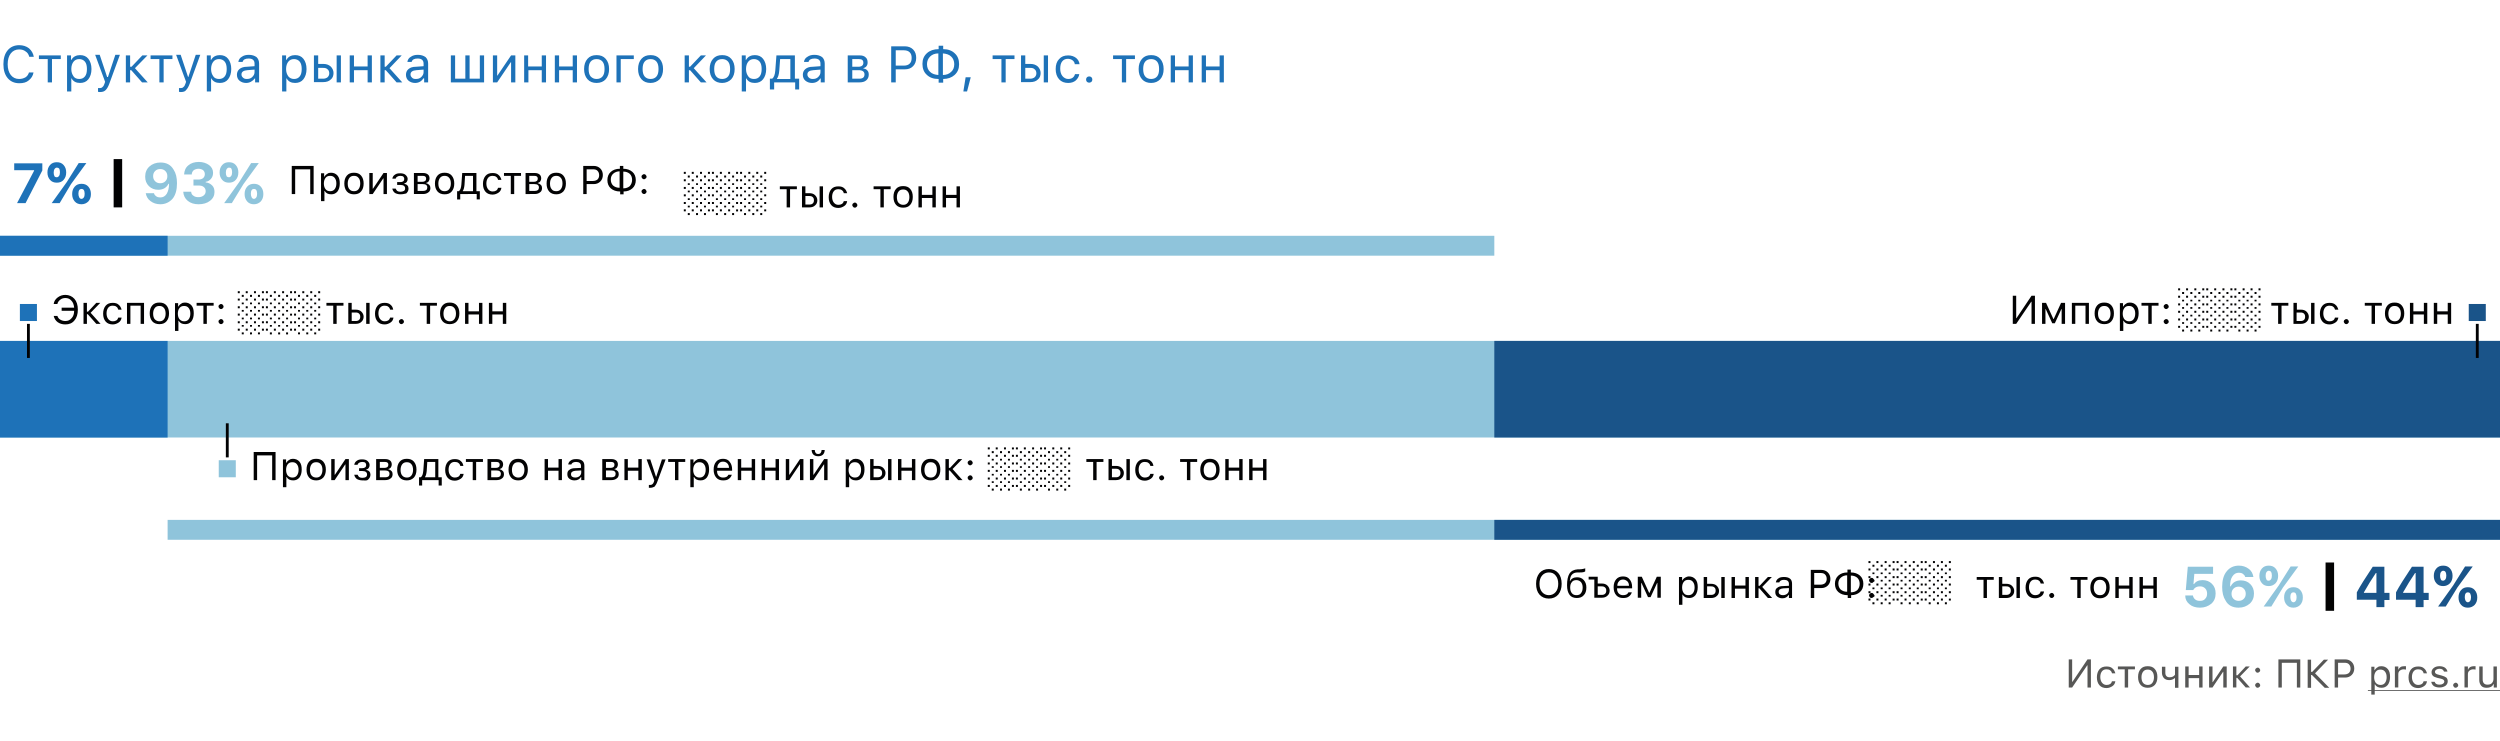 <svg xmlns="http://www.w3.org/2000/svg" id="Слой_1" x="0" y="0" version="1.1" viewBox="0 0 880 261" xml:space="preserve"><style>.st1{fill:#1e72b8}.st2{fill:#8fc4db}.st3{fill:#1a5489}.st4{fill:#020203}.st5{fill:none;stroke:#020203}.st6{fill:#575756}</style><path fill="#fff" d="M0 0h880v261H0z"/><path d="M6.8 29.3c-1.7 0-3.1-.6-4.1-1.8-1-1.2-1.5-2.8-1.5-4.9s.5-3.7 1.5-4.9c1-1.2 2.4-1.8 4.1-1.8 1.3 0 2.5.4 3.4 1.1.9.8 1.5 1.8 1.7 3h-1.6c-.2-.8-.6-1.5-1.3-1.9-.6-.5-1.4-.7-2.3-.7-1.2 0-2.2.5-2.9 1.4-.7.9-1.1 2.2-1.1 3.8 0 1.6.4 2.9 1.1 3.8.7.9 1.7 1.4 2.9 1.4.9 0 1.6-.2 2.3-.6.6-.4 1-1 1.2-1.7h1.6c-.2 1.2-.8 2.1-1.7 2.8-.8.7-1.9 1-3.3 1zM21.4 20.8h-3.1V29h-1.5v-8.2h-3.1v-1.3h7.7v1.3zM28.2 19.4c1.2 0 2.2.4 2.9 1.3.7.9 1.1 2.1 1.1 3.6s-.4 2.7-1.1 3.6c-.7.9-1.7 1.3-2.9 1.3-1.4 0-2.4-.5-3-1.6h-.1v4.6h-1.5V19.5H25v1.6h.1c.3-.5.7-1 1.3-1.3.6-.3 1.2-.4 1.8-.4zm-.3 8.4c.9 0 1.5-.3 2-.9.5-.6.7-1.5.7-2.6s-.2-2-.7-2.6c-.5-.6-1.2-.9-2-.9-.9 0-1.5.3-2 .9-.5.6-.8 1.5-.8 2.6s.3 1.9.8 2.6c.4.6 1.1.9 2 .9zM35.2 32.4c-.2 0-.5 0-.7-.1V31h.6c.4 0 .8-.1 1-.4.3-.2.5-.6.7-1.2l.2-.6-3.5-9.5h1.6l2.6 7.8h.3l2.6-7.8h1.6l-3.7 10.1c-.4 1.1-.8 1.8-1.3 2.3-.5.5-1.1.7-2 .7zM46.3 23.5l3.8-4h1.8L47.5 24l4.5 5h-2l-3.8-4.3h-.4V29h-1.5v-9.5h1.5v4h.5zM60.7 20.8h-3.1V29h-1.5v-8.2H53v-1.3h7.7v1.3zM63.7 32.4c-.2 0-.5 0-.7-.1V31h.6c.4 0 .8-.1 1-.4.3-.2.5-.6.7-1.2l.2-.6-3.5-9.5h1.6l2.6 7.8h.1l2.6-7.8h1.6l-3.7 10.1c-.4 1.1-.8 1.8-1.3 2.3-.3.5-1 .7-1.8.7zM77.4 19.4c1.2 0 2.2.4 2.9 1.3.7.9 1.1 2.1 1.1 3.6s-.4 2.7-1.1 3.6c-.7.9-1.7 1.3-2.9 1.3-1.4 0-2.4-.5-3-1.6h-.1v4.6h-1.5V19.5h1.4v1.6h.1c.3-.5.7-1 1.3-1.3.6-.3 1.2-.4 1.8-.4zm-.3 8.4c.9 0 1.5-.3 2-.9.5-.6.7-1.5.7-2.6s-.2-2-.7-2.6c-.5-.6-1.2-.9-2-.9-.9 0-1.5.3-2 .9-.5.6-.8 1.5-.8 2.6s.3 1.9.8 2.6c.4.6 1.1.9 2 .9zM86.9 27.8c.8 0 1.4-.2 1.9-.7.5-.5.8-1 .8-1.7v-.9l-2.5.2c-1.4.1-2.1.6-2.1 1.5 0 .5.2.8.5 1.1.4.4.8.5 1.4.5zm-.3 1.4c-.9 0-1.7-.3-2.3-.8-.6-.5-.9-1.2-.9-2.1 0-.8.3-1.5.9-2 .6-.5 1.5-.8 2.6-.8l2.7-.2v-.9c0-1.2-.7-1.8-2.1-1.8-1.2 0-1.9.4-2.1 1.2h-1.5c.1-.8.5-1.4 1.2-1.8.7-.5 1.5-.7 2.5-.7 1.1 0 2 .3 2.7.8.6.6.9 1.3.9 2.3V29h-1.4v-1.4h-.1c-.8 1-1.8 1.6-3.1 1.6zM103.9 19.4c1.2 0 2.2.4 2.9 1.3.7.9 1.1 2.1 1.1 3.6s-.4 2.7-1.1 3.6c-.7.9-1.7 1.3-2.9 1.3-1.4 0-2.4-.5-3-1.6h-.1v4.6h-1.5V19.5h1.4v1.6h.1c.3-.5.7-1 1.3-1.3.6-.3 1.2-.4 1.8-.4zm-.4 8.4c.9 0 1.5-.3 2-.9.5-.6.7-1.5.7-2.6s-.2-2-.7-2.6c-.5-.6-1.2-.9-2-.9-.9 0-1.5.3-2 .9-.5.6-.8 1.5-.8 2.6s.3 1.9.8 2.6c.5.6 1.2.9 2 .9zM118.5 19.5h1.5V29h-1.5v-9.5zm-6.5 4.3v3.9h1.8c.6 0 1.1-.2 1.5-.5.4-.4.6-.8.6-1.4 0-.6-.2-1.1-.6-1.4-.4-.4-.9-.5-1.5-.5H112zm-1.5-4.3h1.5v3h1.8c1.1 0 1.9.3 2.6.9.6.6 1 1.4 1 2.3s-.3 1.8-1 2.3c-.6.6-1.5.9-2.6.9h-3.3v-9.4zM123.1 19.5h1.5v3.9h4.8v-3.9h1.5V29h-1.5v-4.3h-4.8V29h-1.5v-9.5zM135.8 23.5l3.8-4h1.8l-4.3 4.5 4.5 5h-2l-3.8-4.3h-.4V29h-1.5v-9.5h1.5v4h.4zM146.4 27.8c.8 0 1.4-.2 1.9-.7.5-.5.8-1 .8-1.7v-.9l-2.5.2c-1.4.1-2.1.6-2.1 1.5 0 .5.2.8.5 1.1.3.4.8.5 1.4.5zm-.3 1.4c-.9 0-1.7-.3-2.3-.8-.6-.5-.9-1.2-.9-2.1 0-.8.3-1.5.9-2 .6-.5 1.4-.8 2.6-.8l2.7-.2v-.9c0-1.2-.7-1.8-2.1-1.8-1.2 0-1.9.4-2.1 1.2h-1.5c.1-.8.5-1.4 1.2-1.8.7-.5 1.5-.7 2.5-.7 1.1 0 2 .3 2.7.8.6.6.9 1.3.9 2.3V29h-1.4v-1.4h-.3c-.6 1-1.6 1.6-2.9 1.6zM158.7 19.5h1.5v8.2h3.6v-8.2h1.5v8.2h3.6v-8.2h1.5V29h-11.7v-9.5zM173.5 29v-9.5h1.5v7.1h.1l4.8-7.1h1.5V29h-1.5v-7.1h-.1L175 29h-1.5zM184.4 19.5h1.5v3.9h4.8v-3.9h1.5V29h-1.5v-4.3H186V29h-1.5v-9.5zM195.3 19.5h1.5v3.9h4.8v-3.9h1.5V29h-1.5v-4.3h-4.8V29h-1.5v-9.5zM210 27.8c.9 0 1.6-.3 2.1-.9.5-.6.7-1.5.7-2.6s-.2-2-.7-2.6c-.5-.6-1.2-.9-2.1-.9-.9 0-1.6.3-2.1.9-.5.6-.7 1.5-.7 2.6s.2 2 .7 2.6c.6.6 1.2.9 2.1.9zm0 1.4c-1.3 0-2.4-.4-3.2-1.3-.8-.9-1.2-2.1-1.2-3.6s.4-2.7 1.2-3.6c.8-.9 1.8-1.3 3.2-1.3 1.4 0 2.4.4 3.2 1.3.8.9 1.2 2.1 1.2 3.6s-.4 2.7-1.2 3.6c-.7.8-1.8 1.3-3.2 1.3zM218.5 20.8V29H217v-9.5h6.1v1.3h-4.6zM229 27.8c.9 0 1.6-.3 2.1-.9.5-.6.7-1.5.7-2.6s-.2-2-.7-2.6c-.5-.6-1.2-.9-2.1-.9-.9 0-1.6.3-2.1.9-.5.6-.7 1.5-.7 2.6s.2 2 .7 2.6c.5.6 1.2.9 2.1.9zm0 1.4c-1.3 0-2.4-.4-3.2-1.3-.8-.9-1.2-2.1-1.2-3.6s.4-2.7 1.2-3.6c.8-.9 1.8-1.3 3.2-1.3 1.4 0 2.4.4 3.2 1.3.8.9 1.2 2.1 1.2 3.6s-.4 2.7-1.2 3.6c-.8.8-1.9 1.3-3.2 1.3zM242.9 23.5l3.8-4h1.8l-4.3 4.5 4.5 5h-2l-3.8-4.3h-.4V29H241v-9.5h1.5v4h.4zM254.2 27.8c.9 0 1.6-.3 2.1-.9.5-.6.7-1.5.7-2.6s-.2-2-.7-2.6c-.5-.6-1.2-.9-2.1-.9-.9 0-1.6.3-2.1.9-.5.6-.7 1.5-.7 2.6s.2 2 .7 2.6c.5.6 1.2.9 2.1.9zm0 1.4c-1.3 0-2.4-.4-3.2-1.3-.8-.9-1.2-2.1-1.2-3.6s.4-2.7 1.2-3.6c.8-.9 1.8-1.3 3.2-1.3 1.4 0 2.4.4 3.2 1.3.8.9 1.2 2.1 1.2 3.6s-.4 2.7-1.2 3.6c-.8.8-1.9 1.3-3.2 1.3zM265.7 19.4c1.2 0 2.2.4 2.9 1.3.7.9 1.1 2.1 1.1 3.6s-.4 2.7-1.1 3.6c-.7.9-1.7 1.3-2.9 1.3-1.4 0-2.4-.5-3-1.6h-.1v4.6h-1.5V19.5h1.4v1.6h.1c.3-.5.7-1 1.3-1.3.6-.3 1.2-.4 1.8-.4zm-.3 8.4c.9 0 1.5-.3 2-.9.5-.6.7-1.5.7-2.6s-.2-2-.7-2.6c-.5-.6-1.2-.9-2-.9-.9 0-1.5.3-2 .9-.5.6-.8 1.5-.8 2.6s.3 1.9.8 2.6c.4.6 1.1.9 2 .9zM278.2 20.8h-3.6l-.3 4.1c-.1 1.3-.4 2.2-.8 2.8v.1h4.7v-7zM271 31.5v-3.8h.8c.6-.4 1-1.4 1.1-2.9l.4-5.3h6.5v8.2h1.5v3.8h-1.4V29h-7.4v2.5H271zM286.1 27.8c.8 0 1.4-.2 1.9-.7.5-.5.8-1 .8-1.7v-.9l-2.5.2c-1.4.1-2.1.6-2.1 1.5 0 .5.2.8.5 1.1.4.4.9.5 1.4.5zm-.3 1.4c-.9 0-1.7-.3-2.3-.8-.6-.5-.9-1.2-.9-2.1 0-.8.3-1.5.9-2 .6-.5 1.4-.8 2.6-.8l2.7-.2v-.9c0-1.2-.7-1.8-2.1-1.8-1.2 0-1.9.4-2.1 1.2H283c.1-.8.5-1.4 1.2-1.8.7-.5 1.5-.7 2.5-.7 1.1 0 2 .3 2.7.8.6.6.9 1.3.9 2.3V29h-1.4v-1.4h-.1c-.7 1-1.6 1.6-3 1.6zM300 20.8v2.7h2.1c1.2 0 1.8-.5 1.8-1.4 0-.9-.5-1.3-1.5-1.3H300zm0 3.9v3h2.5c1.2 0 1.8-.5 1.8-1.5s-.7-1.5-2.1-1.5H300zm-1.5-5.2h4.1c.9 0 1.6.2 2.1.7.5.4.7 1 .7 1.8 0 .5-.1.9-.4 1.3-.3.4-.7.6-1.1.7v.1c.6.1 1.1.3 1.4.7.4.4.5.9.5 1.5 0 .8-.3 1.5-.9 2-.6.5-1.4.7-2.4.7h-4.1v-9.5zM318.5 16.3c1.2 0 2.2.4 2.9 1.1.8.8 1.1 1.8 1.1 3s-.4 2.2-1.1 2.9c-.8.8-1.7 1.1-2.9 1.1h-3.2V29h-1.6V16.3h4.8zm-3.2 6.8h2.8c.9 0 1.6-.2 2.1-.7.5-.5.7-1.1.7-2 0-.9-.2-1.5-.7-2-.5-.5-1.2-.7-2.1-.7h-2.8v5.4zM330.3 18.8c-1.2 0-2.2.4-2.9 1.1-.7.7-1.1 1.6-1.1 2.7s.4 2.1 1.1 2.7c.7.7 1.7 1 2.9 1.1v-7.6zm5.6 3.8c0-1.1-.4-2.1-1.1-2.7-.7-.7-1.7-1-2.9-1.1v7.6c1.2 0 2.2-.4 2.9-1.1.7-.6 1.1-1.5 1.1-2.7zm-5.6 5.2c-1.7 0-3.1-.5-4.1-1.5-1-.9-1.5-2.2-1.5-3.8 0-1.6.5-2.8 1.6-3.8 1-.9 2.4-1.4 4.1-1.4v-1.2h1.6v1.2c1.7 0 3.1.5 4.1 1.5 1 .9 1.5 2.2 1.5 3.8 0 1.6-.5 2.8-1.6 3.8-1 .9-2.4 1.4-4 1.4v1.3h-1.6v-1.3zM339.1 32.2l.8-5h1.8l-1.3 5h-1.3zM357.1 20.8H354V29h-1.5v-8.2h-3.1v-1.3h7.7v1.3zM367.4 19.5h1.5V29h-1.5v-9.5zm-6.5 4.3v3.9h1.8c.6 0 1.1-.2 1.5-.5.4-.4.6-.8.6-1.4 0-.6-.2-1.1-.6-1.4-.4-.4-.9-.5-1.5-.5h-1.8zm-1.5-4.3h1.5v3h1.8c1.1 0 1.9.3 2.6.9.6.6 1 1.4 1 2.3s-.3 1.8-1 2.3c-.6.6-1.5.9-2.6.9h-3.3v-9.4zM378.3 22.4c-.1-.5-.4-.9-.8-1.2-.4-.3-1-.5-1.6-.5-.9 0-1.5.3-2 .9-.5.6-.7 1.5-.7 2.6s.3 2 .8 2.6c.5.6 1.2 1 2 1 1.3 0 2.1-.6 2.4-1.7h1.5c-.1.9-.6 1.6-1.2 2.2-.7.6-1.6.9-2.7.9-1.3 0-2.4-.4-3.2-1.3-.8-.9-1.2-2.1-1.2-3.6s.4-2.7 1.2-3.5c.8-.9 1.8-1.3 3.2-1.3 1.1 0 2 .3 2.8.9.7.6 1.1 1.3 1.2 2.2h-1.7zM383.4 29.1c-.3 0-.6-.1-.8-.3-.2-.2-.3-.5-.3-.8 0-.3.1-.6.3-.8.2-.2.5-.3.8-.3.3 0 .6.1.8.3.2.2.3.5.3.8 0 .3-.1.6-.3.8-.3.2-.5.3-.8.3zM399.5 20.8h-3.1V29h-1.5v-8.2h-3.1v-1.3h7.7v1.3zM405.2 27.8c.9 0 1.6-.3 2.1-.9.5-.6.7-1.5.7-2.6s-.2-2-.7-2.6c-.5-.6-1.2-.9-2.1-.9-.9 0-1.6.3-2.1.9-.5.6-.7 1.5-.7 2.6s.2 2 .7 2.6c.5.6 1.2.9 2.1.9zm0 1.4c-1.3 0-2.4-.4-3.2-1.3-.8-.9-1.2-2.1-1.2-3.6s.4-2.7 1.2-3.6c.8-.9 1.8-1.3 3.2-1.3 1.4 0 2.4.4 3.2 1.3.8.9 1.2 2.1 1.2 3.6s-.4 2.7-1.2 3.6c-.8.8-1.8 1.3-3.2 1.3zM412.1 19.5h1.5v3.9h4.8v-3.9h1.5V29h-1.5v-4.3h-4.8V29h-1.5v-9.5zM423 19.5h1.5v3.9h4.8v-3.9h1.5V29h-1.5v-4.3h-4.8V29H423v-9.5z" class="st1"/><path d="M0 83h526v7H0v-7zM0 120h880v34H0z" class="st2"/><path d="M526 120h354v34H526z" class="st3"/><path d="M0 83h59v7H0z" class="st1"/><path d="M59 183h821v7H59z" class="st2"/><path d="M526 183h354v7H526z" class="st3"/><path d="M0 120h59v34H0zM12 60.1v-.2H5v-2.4h9.9V60L9 71.5H6l6-11.4zM28.7 70c.3 0 .6-.2.8-.5.2-.3.3-.7.3-1.3 0-.5-.1-1-.3-1.3-.2-.3-.5-.4-.8-.4-.3 0-.6.1-.8.4-.2.3-.3.7-.3 1.3 0 .5.1.9.3 1.3s.5.5.8.5zm0 1.9c-1 0-1.8-.3-2.4-1-.6-.7-.9-1.5-.9-2.6s.3-1.9.9-2.6c.6-.7 1.4-1 2.4-1s1.8.3 2.4 1c.6.7.9 1.5.9 2.6s-.3 1.9-.9 2.6c-.6.6-1.4 1-2.4 1zM20 64.3c-1 0-1.8-.3-2.4-1-.6-.7-.9-1.5-.9-2.6s.3-1.9.9-2.6c.6-.7 1.4-1 2.4-1s1.8.3 2.4 1c.6.7.9 1.5.9 2.6s-.3 1.9-.9 2.6c-.6.7-1.4 1-2.4 1zm-1.8 7.2l5.3-7.4 4.2-6.7h2.7L25 64.8l-4 6.7h-2.8zm1.8-9.1c.3 0 .6-.2.8-.5s.3-.7.3-1.3c0-.5-.1-1-.3-1.3-.2-.2-.5-.3-.8-.3-.3 0-.6.2-.8.5-.2.3-.3.7-.3 1.3 0 .5.1.9.3 1.3.2.2.4.3.8.3z" class="st1"/><path d="M40 56h3v17h-3z" class="st4"/><path d="M56.4 71.9c-1.3 0-2.5-.4-3.4-1.1-1-.7-1.5-1.7-1.7-2.8h2.9c.1.5.4.8.8 1.1.4.3.9.4 1.4.4 1 0 1.7-.4 2.3-1.3.5-.9.8-2 .8-3.5h-.2c-.7 1.4-1.9 2.1-3.6 2.1-1.3 0-2.4-.4-3.3-1.3-.9-.9-1.3-2-1.3-3.3 0-1.5.5-2.7 1.5-3.6 1-.9 2.3-1.4 3.9-1.4 2.1 0 3.6.8 4.6 2.5.8 1.2 1.2 2.8 1.2 4.8 0 2.3-.5 4.2-1.6 5.5-1.1 1.2-2.5 1.9-4.3 1.9zm0-7.4c.7 0 1.3-.2 1.8-.7.5-.5.7-1 .7-1.8 0-.7-.2-1.3-.7-1.8-.5-.5-1.1-.7-1.8-.7s-1.3.2-1.8.7c-.5.5-.7 1.1-.7 1.8s.2 1.3.7 1.8c.5.5 1.1.7 1.8.7zM68.2 63.2h1.7c.7 0 1.2-.2 1.6-.5.4-.4.6-.8.6-1.4 0-.6-.2-1-.6-1.4-.4-.3-1-.5-1.6-.5-.7 0-1.2.2-1.7.5-.4.4-.7.8-.7 1.5h-2.7c.1-1.3.5-2.4 1.5-3.2.9-.8 2.2-1.2 3.7-1.2 1.4 0 2.6.4 3.6 1.1.9.7 1.4 1.6 1.4 2.7 0 .8-.2 1.5-.7 2.1-.5.6-1.1 1-1.9 1.1v.2c1 .1 1.7.5 2.3 1.1.6.6.8 1.4.8 2.3 0 1.2-.5 2.3-1.6 3.1-1 .8-2.4 1.2-4 1.2s-2.8-.4-3.8-1.2c-1-.8-1.5-1.9-1.6-3.2h2.8c0 .6.3 1.1.8 1.4.5.4 1.1.5 1.8.5s1.3-.2 1.8-.6c.5-.4.7-.9.7-1.5s-.2-1.1-.7-1.5c-.5-.4-1.1-.5-1.9-.5h-1.7v-2.1zM89.4 70c.3 0 .6-.2.8-.5.2-.3.3-.7.3-1.3 0-.5-.1-1-.3-1.3-.2-.3-.5-.4-.8-.4-.3 0-.6.1-.8.4-.2.3-.3.7-.3 1.3 0 .5.1.9.3 1.3.2.3.4.5.8.5zm0 1.9c-1 0-1.8-.3-2.4-1-.6-.7-.9-1.5-.9-2.6s.3-1.9.9-2.6c.6-.7 1.4-1 2.4-1s1.8.3 2.4 1c.6.7.9 1.5.9 2.6s-.3 1.9-.9 2.6c-.6.6-1.4 1-2.4 1zm-8.8-7.6c-1 0-1.8-.3-2.4-1-.6-.7-.9-1.5-.9-2.6s.3-1.9.9-2.6c.6-.7 1.4-1 2.4-1s1.8.3 2.4 1c.6.7.9 1.5.9 2.6s-.3 1.9-.9 2.6c-.6.7-1.4 1-2.4 1zm-1.7 7.2l5.3-7.4 4.2-6.7h2.7l-5.4 7.4-4.1 6.7h-2.7zm1.7-9.1c.3 0 .6-.2.8-.5.2-.3.3-.7.3-1.3 0-.5-.1-1-.3-1.3-.1-.2-.4-.3-.8-.3-.3 0-.6.2-.8.5-.2.3-.3.7-.3 1.3 0 .5.1.9.3 1.3.2.2.5.3.8.3z" class="st2"/><path d="M109.2 68.3v-8.7h-5.3v8.7h-1.2v-9.9h7.7v9.9h-1.2zM116.5 60.8c.9 0 1.7.3 2.3 1 .6.7.8 1.6.8 2.8 0 1.2-.3 2.1-.8 2.8-.6.7-1.3 1-2.2 1-1.1 0-1.9-.4-2.3-1.2h-.1v3.6H113V61h1.1v1.2h.1c.2-.4.6-.8 1-1 .3-.3.8-.4 1.3-.4zm-.3 6.5c.7 0 1.2-.2 1.6-.7.4-.5.6-1.2.6-2 0-.9-.2-1.5-.6-2-.4-.5-.9-.7-1.6-.7-.7 0-1.2.2-1.6.7-.4.5-.6 1.2-.6 2s.2 1.5.6 2c.4.5.9.7 1.6.7zM124.6 67.3c.7 0 1.2-.2 1.6-.7.4-.5.6-1.2.6-2 0-.9-.2-1.6-.6-2-.4-.5-.9-.7-1.6-.7-.7 0-1.2.2-1.6.7-.4.5-.6 1.2-.6 2 0 .9.2 1.6.6 2 .4.5.9.7 1.6.7zm0 1.1c-1 0-1.9-.3-2.5-1-.6-.7-.9-1.6-.9-2.8 0-1.2.3-2.1.9-2.8.6-.7 1.4-1 2.5-1s1.9.3 2.5 1c.6.7.9 1.6.9 2.8 0 1.2-.3 2.1-.9 2.8-.6.7-1.4 1-2.5 1zM130 68.3v-7.4h1.2v5.5h.1l3.7-5.5h1.2v7.4H135v-5.5h-.1l-3.7 5.5H130zM141 68.4c-.8 0-1.5-.2-2-.5-.5-.4-.8-.9-.9-1.5h1.2c.1.3.3.6.5.8.3.2.7.3 1.1.3.5 0 .9-.1 1.3-.3.3-.2.4-.5.4-.9 0-.8-.6-1.2-1.7-1.2h-1.1v-1h1.1c.9 0 1.4-.4 1.4-1.1 0-.3-.1-.6-.3-.8-.2-.2-.6-.3-1.1-.3-.4 0-.8.1-1.1.3-.3.2-.5.4-.5.7h-1.2c.1-.6.4-1.1.9-1.4.5-.4 1.1-.5 1.9-.5.8 0 1.5.2 1.9.6.4.4.7.8.7 1.4 0 .4-.1.7-.3 1-.2.3-.5.5-.9.6v.1c1 .2 1.5.8 1.5 1.7 0 .7-.3 1.2-.8 1.7-.5.1-1.1.3-2 .3zM147 61.9V64h1.6c.9 0 1.4-.4 1.4-1.1 0-.7-.4-1-1.2-1H147zm0 3v2.3h2c.9 0 1.4-.4 1.4-1.2 0-.8-.5-1.2-1.6-1.2H147zm-1.2-4h3.2c.7 0 1.2.2 1.6.5.4.3.6.8.6 1.4 0 .4-.1.7-.3 1-.2.3-.5.5-.9.6v.1c.5.1.8.3 1.1.6.3.3.4.7.4 1.1 0 .6-.2 1.2-.7 1.5-.5.4-1.1.6-1.9.6h-3.2v-7.4zM156.5 67.3c.7 0 1.2-.2 1.6-.7.4-.5.6-1.2.6-2 0-.9-.2-1.6-.6-2-.4-.5-.9-.7-1.6-.7-.7 0-1.2.2-1.6.7-.4.5-.6 1.2-.6 2 0 .9.2 1.6.6 2 .4.5.9.7 1.6.7zm0 1.1c-1 0-1.9-.3-2.5-1-.6-.7-.9-1.6-.9-2.8 0-1.2.3-2.1.9-2.8.6-.7 1.4-1 2.5-1s1.9.3 2.5 1c.6.7.9 1.6.9 2.8 0 1.2-.3 2.1-.9 2.8-.6.7-1.4 1-2.5 1zM166.5 61.9h-2.8l-.2 3.2c-.1 1-.3 1.7-.6 2.1v.1h3.6v-5.4zm-5.6 8.3v-2.9h.6c.5-.3.8-1.1.9-2.3l.3-4.1h5v6.4h1.2v2.9h-1.1v-1.9H162v1.9h-1.1zM175.3 63.2c-.1-.4-.3-.7-.6-.9-.3-.3-.8-.4-1.3-.4-.7 0-1.2.2-1.6.7-.4.5-.6 1.2-.6 2s.2 1.5.6 2c.4.5.9.8 1.6.8 1 0 1.7-.4 1.9-1.3h1.2c-.1.7-.4 1.3-1 1.7-.6.4-1.3.7-2.1.7-1 0-1.9-.3-2.5-1-.6-.7-.9-1.6-.9-2.8 0-1.1.3-2.1.9-2.8.6-.7 1.4-1 2.5-1 .9 0 1.6.2 2.1.7.5.4.8 1 1 1.7h-1.2zM183.4 61.9H181v6.4h-1.2v-6.4h-2.4v-1h6v1zM186.3 61.9V64h1.6c.9 0 1.4-.4 1.4-1.1 0-.7-.4-1-1.2-1h-1.8zm0 3v2.3h2c.9 0 1.4-.4 1.4-1.2 0-.8-.5-1.2-1.6-1.2h-1.8zm-1.2-4h3.2c.7 0 1.2.2 1.6.5.4.3.6.8.6 1.4 0 .4-.1.7-.3 1-.2.3-.5.5-.9.6v.1c.5.1.8.3 1.1.6.3.3.4.7.4 1.1 0 .6-.2 1.2-.7 1.5-.5.4-1.1.6-1.9.6H185v-7.4zM195.8 67.3c.7 0 1.2-.2 1.6-.7.4-.5.6-1.2.6-2 0-.9-.2-1.6-.6-2-.4-.5-.9-.7-1.6-.7-.7 0-1.2.2-1.6.7-.4.5-.6 1.2-.6 2 0 .9.2 1.6.6 2 .3.5.9.7 1.6.7zm0 1.1c-1 0-1.9-.3-2.5-1-.6-.7-.9-1.6-.9-2.8 0-1.2.3-2.1.9-2.8.6-.7 1.4-1 2.5-1s1.9.3 2.5 1c.6.7.9 1.6.9 2.8 0 1.2-.3 2.1-.9 2.8-.7.7-1.5 1-2.5 1zM209 58.4c.9 0 1.7.3 2.3.9.6.6.9 1.4.9 2.3 0 .9-.3 1.7-.9 2.3-.6.6-1.4.9-2.3.9h-2.5v3.5h-1.2v-9.9h3.7zm-2.5 5.3h2.2c.7 0 1.2-.2 1.6-.5.4-.4.6-.9.6-1.5 0-.7-.2-1.2-.6-1.6-.4-.4-.9-.5-1.6-.5h-2.2v4.1zM218.2 60.3c-1 0-1.7.3-2.3.8-.6.5-.9 1.2-.9 2.1s.3 1.6.8 2.1c.6.5 1.3.8 2.3.8v-5.8zm4.3 3c0-.9-.3-1.6-.8-2.1-.6-.5-1.3-.8-2.3-.8v5.9c1 0 1.7-.3 2.3-.8.5-.6.8-1.3.8-2.2zm-4.3 4.1c-1.3 0-2.4-.4-3.2-1.1-.8-.7-1.2-1.7-1.2-2.9s.4-2.2 1.2-2.9c.8-.7 1.8-1.1 3.2-1.1v-1h1.2v1c1.3 0 2.4.4 3.2 1.1.8.7 1.2 1.7 1.2 2.9s-.4 2.2-1.2 2.9c-.8.7-1.8 1.1-3.1 1.1v1h-1.2v-1zM226.7 68.3c-.2 0-.5-.1-.6-.3-.2-.2-.3-.4-.3-.6 0-.2.1-.5.3-.6.2-.2.4-.3.6-.3.2 0 .5.1.6.3s.3.4.3.6c0 .2-.1.5-.3.6-.2.3-.4.3-.6.3zm0-5.2c-.2 0-.5-.1-.6-.3-.2-.2-.3-.4-.3-.6 0-.2.1-.5.3-.6.2-.2.4-.3.6-.3.2 0 .5.1.6.3.2.2.3.4.3.6 0 .2-.1.5-.3.6-.2.2-.4.3-.6.3zM280.5 66.6h-2.4V73h-1.2v-6.4h-2.4v-1h6v1zM288.5 65.6h1.2V73h-1.2v-7.4zm-5 3.4v3h1.4c.5 0 .9-.1 1.2-.4.3-.3.4-.6.4-1.1 0-.5-.1-.8-.4-1.1-.3-.3-.7-.4-1.2-.4h-1.4zm-1.2-3.4h1.2V68h1.4c.8 0 1.5.2 2 .7.5.5.8 1.1.8 1.8 0 .8-.3 1.4-.8 1.8-.5.5-1.2.7-2 .7h-2.6v-7.4zM297 67.9c-.1-.4-.3-.7-.6-.9-.3-.3-.8-.4-1.3-.4-.7 0-1.2.2-1.6.7-.4.5-.6 1.2-.6 2s.2 1.5.6 2c.4.5.9.8 1.6.8 1 0 1.7-.4 1.9-1.3h1.2c-.1.7-.4 1.3-1 1.7-.6.4-1.3.7-2.1.7-1 0-1.9-.3-2.5-1-.6-.7-.9-1.6-.9-2.8 0-1.1.3-2.1.9-2.8.6-.7 1.4-1 2.5-1 .9 0 1.6.2 2.1.7.5.4.8 1 1 1.7H297zM300.9 73.1c-.2 0-.5-.1-.6-.3-.2-.2-.3-.4-.3-.6 0-.2.1-.5.3-.6.2-.2.4-.3.6-.3.2 0 .5.1.6.3.2.2.3.4.3.6 0 .2-.1.5-.3.6-.1.2-.3.3-.6.3zM313.5 66.6h-2.4V73h-1.2v-6.4h-2.4v-1h6v1zM317.9 72.1c.7 0 1.2-.2 1.6-.7.4-.5.6-1.2.6-2s-.2-1.6-.6-2c-.4-.5-.9-.7-1.6-.7-.7 0-1.2.2-1.6.7-.4.5-.6 1.2-.6 2s.2 1.6.6 2c.4.4.9.7 1.6.7zm0 1c-1 0-1.9-.3-2.5-1-.6-.7-.9-1.6-.9-2.8 0-1.2.3-2.1.9-2.8.6-.7 1.4-1 2.5-1s1.9.3 2.5 1c.6.7.9 1.6.9 2.8 0 1.2-.3 2.1-.9 2.8-.6.7-1.4 1-2.5 1zM323.3 65.6h1.2v3h3.7v-3h1.2V73h-1.2v-3.3h-3.7V73h-1.2v-7.4zM331.8 65.6h1.2v3h3.7v-3h1.2V73h-1.2v-3.3H333V73h-1.2v-7.4zM347.7 160.1h.7v.7h-.7v-.7zm2.8 0h.7v.7h-.7v-.7zm2.9 0h.7v.7h-.7v-.7zm-4.3 1.4h.7v.6h-.7v-.6zm2.9 0h.7v.6h-.7v-.6zm2.8 0h.7v.6h-.7v-.6zm-1.4 1.3h.7v.7h-.7v-.7zm-2.9 0h.7v.7h-.7v-.7zm-2.8 0h.7v.7h-.7v-.7zm7.1 1.3h.7v.6h-.7v-.6zm-2.8 0h.7v.6h-.7v-.6zm-2.9 0h.7v.6h-.7v-.6zm-1.4 1.3h.7v.7h-.7v-.7zm2.8 0h.7v.7h-.7v-.7zm2.9 0h.7v.7h-.7v-.7zm1.4 1.4h.7v.6h-.7v-.6zm-2.8 0h.7v.6h-.7v-.6zm-2.9 0h.7v.6h-.7v-.6zm-1.4 1.3h.7v.7h-.7v-.7zm2.8 0h.7v.7h-.7v-.7zm2.9 0h.7v.7h-.7v-.7zm-4.3 1.3h.7v.6h-.7v-.6zm2.9 0h.7v.6h-.7v-.6zm2.8 0h.7v.6h-.7v-.6zm-1.4 1.3h.7v.7h-.7v-.7zm-2.9 0h.7v.7h-.7v-.7zm-2.8 0h.7v.7h-.7v-.7zm1.4 1.3h.7v.7h-.7v-.7zm2.9 0h.7v.7h-.7v-.7zm2.8 0h.7v.7h-.7v-.7zm-5.7-13.2h.7v.7h-.7v-.7zm2.9 0h.7v.7h-.7v-.7zm2.8 0h.7v.7h-.7v-.7zm-7.1-1.3h.7v.7h-.7v-.7zm2.8 0h.7v.7h-.7v-.7zm2.9 0h.7v.7h-.7v-.7zm2.8 2.6h.7v.7h-.7v-.7zm0 2.7h.7v.7h-.7v-.7zm0 2.6h.7v.7h-.7v-.7zm0 2.7h.7v.7h-.7v-.7zm0 2.6h.7v.7h-.7v-.7zm0-13.2h.7v.7h-.7v-.7zM357.6 160.1h.7v.7h-.7v-.7zm2.8 0h.7v.7h-.7v-.7zm2.9 0h.7v.7h-.7v-.7zm-4.3 1.4h.7v.6h-.7v-.6zm2.9 0h.7v.6h-.7v-.6zm2.8 0h.7v.6h-.7v-.6zm-1.4 1.3h.7v.7h-.7v-.7zm-2.9 0h.7v.7h-.7v-.7zm-2.8 0h.7v.7h-.7v-.7zm7.1 1.3h.7v.6h-.7v-.6zm-2.8 0h.7v.6h-.7v-.6zm-2.9 0h.7v.6h-.7v-.6zm-1.4 1.3h.7v.7h-.7v-.7zm2.8 0h.7v.7h-.7v-.7zm2.9 0h.7v.7h-.7v-.7zm1.4 1.4h.7v.6h-.7v-.6zm-2.8 0h.7v.6h-.7v-.6zm-2.9 0h.7v.6h-.7v-.6zm-1.4 1.3h.7v.7h-.7v-.7zm2.8 0h.7v.7h-.7v-.7zm2.9 0h.7v.7h-.7v-.7zm-4.3 1.3h.7v.6h-.7v-.6zm2.9 0h.7v.6h-.7v-.6zm2.8 0h.7v.6h-.7v-.6zm-1.4 1.3h.7v.7h-.7v-.7zm-2.9 0h.7v.7h-.7v-.7zm-2.8 0h.7v.7h-.7v-.7zm1.4 1.3h.7v.7h-.7v-.7zm2.9 0h.7v.7h-.7v-.7zm2.8 0h.7v.7h-.7v-.7zm-5.7-13.2h.7v.7h-.7v-.7zm2.9 0h.7v.7h-.7v-.7zm2.8 0h.7v.7h-.7v-.7zm-7.1-1.3h.7v.7h-.7v-.7zm2.8 0h.7v.7h-.7v-.7zm2.9 0h.7v.7h-.7v-.7zm2.8 2.6h.7v.7h-.7v-.7zm0 2.7h.7v.7h-.7v-.7zm0 2.6h.7v.7h-.7v-.7zm0 2.7h.7v.7h-.7v-.7zm0 2.6h.7v.7h-.7v-.7zm0-13.2h.7v.7h-.7v-.7zM367.5 160.1h.7v.7h-.7v-.7zm2.9 0h.7v.7h-.7v-.7zm2.8 0h.7v.7h-.7v-.7zm-4.3 1.4h.7v.6h-.7v-.6zm2.9 0h.7v.6h-.7v-.6zm2.8 0h.7v.6h-.7v-.6zm-1.4 1.3h.7v.7h-.7v-.7zm-2.8 0h.7v.7h-.7v-.7zm-2.9 0h.7v.7h-.7v-.7zm7.1 1.3h.7v.6h-.7v-.6zm-2.8 0h.7v.6h-.7v-.6zm-2.9 0h.7v.6h-.7v-.6zm-1.4 1.3h.7v.7h-.7v-.7zm2.9 0h.7v.7h-.7v-.7zm2.8 0h.7v.7h-.7v-.7zm1.4 1.4h.7v.6h-.7v-.6zm-2.8 0h.7v.6h-.7v-.6zm-2.9 0h.7v.6h-.7v-.6zm-1.4 1.3h.7v.7h-.7v-.7zm2.9 0h.7v.7h-.7v-.7zm2.8 0h.7v.7h-.7v-.7zm-4.3 1.3h.7v.6h-.7v-.6zm2.9 0h.7v.6h-.7v-.6zm2.8 0h.7v.6h-.7v-.6zm-1.4 1.3h.7v.7h-.7v-.7zm-2.8 0h.7v.7h-.7v-.7zm-2.9 0h.7v.7h-.7v-.7zm1.4 1.3h.7v.7h-.7v-.7zm2.9 0h.7v.7h-.7v-.7zm2.8 0h.7v.7h-.7v-.7zm-5.7-13.2h.7v.7h-.7v-.7zm2.9 0h.7v.7h-.7v-.7zm2.8 0h.7v.7h-.7v-.7zm-7.1-1.3h.7v.7h-.7v-.7zm2.9 0h.7v.7h-.7v-.7zm2.8 0h.7v.7h-.7v-.7zm2.8 2.6h.7v.7h-.7v-.7zm0 2.7h.7v.7h-.7v-.7zm0 2.6h.7v.7h-.7v-.7zm0 2.7h.7v.7h-.7v-.7zm0 2.6h.7v.7h-.7v-.7zm0-13.2h.7v.7h-.7v-.7zM545.2 200.3c1.4 0 2.5.5 3.3 1.4.8.9 1.2 2.2 1.2 3.8s-.4 2.8-1.2 3.8c-.8.9-1.9 1.4-3.3 1.4s-2.5-.5-3.3-1.4c-.8-.9-1.2-2.2-1.2-3.8s.4-2.8 1.2-3.8c.8-.9 1.9-1.4 3.3-1.4zm0 1.2c-1 0-1.8.4-2.4 1.1-.6.7-.9 1.7-.9 2.9s.3 2.2.9 2.9c.6.7 1.4 1.1 2.4 1.1s1.8-.4 2.4-1.1c.6-.7.9-1.7.9-2.9s-.3-2.2-.9-2.9c-.6-.8-1.4-1.1-2.4-1.1zM554.9 209.5c.7 0 1.3-.2 1.6-.7.4-.5.6-1.1.6-2 0-.8-.2-1.4-.6-1.9-.4-.4-.9-.7-1.6-.7-.7 0-1.3.2-1.6.7-.4.4-.6 1.1-.6 1.9 0 .9.2 1.5.6 2 .4.5.9.7 1.6.7zm-2.3-4.9c.5-.9 1.3-1.4 2.5-1.4 1 0 1.8.3 2.4 1 .6.7.9 1.5.9 2.6 0 1.2-.3 2.1-.9 2.7-.6.7-1.4 1-2.5 1s-2-.4-2.5-1.1c-.6-.8-.9-1.9-.9-3.4 0-1.8.3-3.2.8-4 .6-1 1.6-1.5 3-1.6h.7c.5 0 .9-.1 1.4-.2.3-.1.5-.1.5-.2v1.1c-.3.3-.9.4-1.9.4h-.8c-.9 0-1.6.3-2 .8-.4.4-.6 1.1-.7 2.1zM561.2 210.4V204h-2v-1h3.2v2.4h1.4c.8 0 1.5.2 2 .7.5.5.8 1.1.8 1.8 0 .8-.3 1.4-.8 1.8-.5.5-1.2.7-2 .7h-2.6zm1.2-4v3h1.4c.5 0 .9-.1 1.2-.4.3-.3.4-.6.4-1.1 0-.5-.1-.8-.4-1.1-.3-.3-.7-.4-1.2-.4h-1.4zM571.3 204c-.6 0-1.1.2-1.4.6-.4.4-.6.9-.6 1.6h4.1c0-.7-.2-1.2-.6-1.6-.5-.4-.9-.6-1.5-.6zm3.1 4.5c-.2.6-.5 1.1-1.1 1.5-.5.4-1.2.5-2 .5-1 0-1.8-.3-2.4-1-.6-.7-.9-1.6-.9-2.8 0-1.2.3-2.1.9-2.8.6-.7 1.4-1 2.4-1s1.8.3 2.3 1c.6.7.9 1.6.9 2.7v.5h-5.3v.1c0 .7.2 1.3.6 1.7.4.4.9.6 1.5.6 1 0 1.6-.3 1.9-1h1.2zM576.5 210.4V203h1.4l2.6 5.7h.1l2.6-5.7h1.4v7.4h-1.2v-5.2h-.1l-2.3 5h-.9l-2.3-5h-.1v5.2h-1.2zM594.5 202.9c.9 0 1.7.3 2.3 1 .6.7.8 1.6.8 2.8 0 1.2-.3 2.1-.8 2.8-.6.7-1.3 1-2.2 1-1.1 0-1.9-.4-2.3-1.2h-.1v3.6H591v-9.8h1.1v1.2h.1c.2-.4.6-.8 1-1 .4-.2.8-.4 1.3-.4zm-.2 6.6c.7 0 1.2-.2 1.6-.7.4-.5.6-1.2.6-2 0-.9-.2-1.5-.6-2-.4-.5-.9-.7-1.6-.7-.7 0-1.2.2-1.6.7-.4.5-.6 1.2-.6 2s.2 1.5.6 2c.4.5.9.7 1.6.7zM605.9 203.1h1.2v7.4h-1.2v-7.4zm-5 3.3v3h1.4c.5 0 .9-.1 1.2-.4.3-.3.4-.6.4-1.1 0-.5-.1-.8-.4-1.1-.3-.3-.7-.4-1.2-.4h-1.4zm-1.2-3.3h1.2v2.4h1.4c.8 0 1.5.2 2 .7.5.5.8 1.1.8 1.8 0 .8-.3 1.4-.8 1.8-.5.5-1.2.7-2 .7h-2.6v-7.4zM609.5 203.1h1.2v3h3.7v-3h1.2v7.4h-1.2v-3.3h-3.7v3.3h-1.2v-7.4zM619.4 206.2l2.9-3.1h1.4l-3.4 3.5 3.5 3.9h-1.5l-3-3.4h-.3v3.4h-1.2v-7.4h1.2v3.1h.4zM627.6 209.5c.6 0 1.1-.2 1.5-.5.4-.4.6-.8.6-1.3v-.7l-2 .1c-1.1.1-1.6.5-1.6 1.2 0 .4.1.7.4.9.3.2.6.3 1.1.3zm-.2 1.1c-.7 0-1.3-.2-1.8-.6-.5-.4-.7-.9-.7-1.6 0-.7.2-1.2.7-1.5.5-.4 1.1-.6 2-.6l2.1-.1v-.7c0-.9-.6-1.4-1.7-1.4-.9 0-1.5.3-1.7.9h-1.2c.1-.6.4-1.1.9-1.4.5-.4 1.2-.5 2-.5.9 0 1.6.2 2.1.6.5.4.7 1 .7 1.8v5h-1.1v-1.1h-.1c-.5.8-1.2 1.2-2.2 1.2zM641.1 200.6c.9 0 1.7.3 2.3.9.6.6.9 1.4.9 2.3 0 .9-.3 1.7-.9 2.3-.6.6-1.4.9-2.3.9h-2.5v3.5h-1.2v-9.9h3.7zm-2.5 5.2h2.2c.7 0 1.2-.2 1.6-.5.4-.4.6-.9.6-1.5 0-.7-.2-1.2-.6-1.6-.4-.4-.9-.5-1.6-.5h-2.2v4.1zM650.3 202.5c-1 0-1.7.3-2.3.8-.6.5-.9 1.2-.9 2.1 0 .9.3 1.6.8 2.1.6.5 1.3.8 2.3.8v-5.8zm4.3 3c0-.9-.3-1.6-.8-2.1-.6-.5-1.3-.8-2.3-.8v5.9c1 0 1.7-.3 2.3-.8.5-.6.8-1.3.8-2.2zm-4.3 4c-1.3 0-2.4-.4-3.2-1.1-.8-.7-1.2-1.7-1.2-2.9s.4-2.2 1.2-2.9c.8-.7 1.8-1.1 3.2-1.1v-1h1.2v1c1.3 0 2.4.4 3.2 1.1.8.7 1.2 1.7 1.2 2.9s-.4 2.2-1.2 2.9c-.8.7-1.8 1.1-3.1 1.1v1h-1.2v-1zM658.8 210.5c-.2 0-.5-.1-.6-.3-.2-.2-.3-.4-.3-.6 0-.2.1-.5.3-.6.2-.2.4-.3.6-.3.2 0 .5.1.6.3.2.2.3.4.3.6 0 .2-.1.5-.3.6-.2.2-.4.3-.6.3zm0-5.3c-.2 0-.5-.1-.6-.3-.2-.2-.3-.4-.3-.6 0-.2.1-.5.3-.6.2-.2.4-.3.6-.3.2 0 .5.1.6.3.2.2.3.4.3.6 0 .2-.1.5-.3.6-.2.3-.4.3-.6.3zM701.8 204.1h-2.4v6.4h-1.2v-6.4h-2.4v-1h6v1zM709.8 203.1h1.2v7.4h-1.2v-7.4zm-5 3.3v3h1.4c.5 0 .9-.1 1.2-.4.3-.3.4-.6.4-1.1 0-.5-.1-.8-.4-1.1-.3-.3-.7-.4-1.2-.4h-1.4zm-1.2-3.3h1.2v2.4h1.4c.8 0 1.5.2 2 .7.5.5.8 1.1.8 1.8 0 .8-.3 1.4-.8 1.8-.5.5-1.2.7-2 .7h-2.6v-7.4zM718.3 205.3c-.1-.4-.3-.7-.6-.9-.3-.3-.8-.4-1.3-.4-.7 0-1.2.2-1.6.7-.4.5-.6 1.2-.6 2s.2 1.5.6 2c.4.5.9.8 1.6.8 1 0 1.7-.4 1.9-1.3h1.2c-.1.7-.4 1.3-1 1.7-.6.4-1.3.7-2.1.7-1 0-1.9-.3-2.5-1-.6-.7-.9-1.6-.9-2.8 0-1.1.3-2.1.9-2.8.6-.7 1.4-1 2.5-1 .9 0 1.6.2 2.1.7.5.4.8 1 1 1.7h-1.2zM722.2 210.5c-.2 0-.5-.1-.6-.3-.2-.2-.3-.4-.3-.6 0-.2.1-.5.3-.6.2-.2.4-.3.6-.3.2 0 .5.1.6.3.2.2.3.4.3.6 0 .2-.1.5-.3.6-.1.2-.3.3-.6.3zM734.8 204.1h-2.4v6.4h-1.2v-6.4h-2.4v-1h6v1zM739.2 209.5c.7 0 1.2-.2 1.6-.7.4-.5.6-1.2.6-2s-.2-1.6-.6-2c-.4-.5-.9-.7-1.6-.7-.7 0-1.2.2-1.6.7-.4.5-.6 1.2-.6 2s.2 1.6.6 2c.4.5.9.7 1.6.7zm0 1.1c-1 0-1.9-.3-2.5-1-.6-.7-.9-1.6-.9-2.8 0-1.2.3-2.1.9-2.8s1.4-1 2.5-1 1.9.3 2.5 1c.6.7.9 1.6.9 2.8 0 1.2-.3 2.1-.9 2.8-.6.6-1.4 1-2.5 1zM744.6 203.1h1.2v3h3.7v-3h1.2v7.4h-1.2v-3.3h-3.7v3.3h-1.2v-7.4zM753.1 203.1h1.2v3h3.7v-3h1.2v7.4H758v-3.3h-3.7v3.3h-1.2v-7.4z" class="st4"/><path d="M774.4 213.9c-1.5 0-2.8-.4-3.7-1.2-1-.8-1.5-1.8-1.5-3.1h2.7c.1.6.4 1.1.8 1.4.5.4 1 .5 1.7.5.8 0 1.4-.2 1.8-.7.5-.5.7-1.1.7-1.8 0-.8-.2-1.4-.7-1.9-.5-.5-1.1-.7-1.8-.7-1.1 0-1.9.4-2.4 1.3h-2.6l.7-8.2h8.9v2.5h-6.6l-.3 3.6h.2c.6-.9 1.6-1.4 3-1.4 1.3 0 2.4.4 3.3 1.3.9.9 1.3 2 1.3 3.4 0 1.5-.5 2.7-1.5 3.6-1.1.9-2.4 1.4-4 1.4zM788 213.9c-2.1 0-3.7-.8-4.6-2.5-.8-1.2-1.2-2.8-1.2-4.8 0-2.3.5-4.2 1.6-5.5 1-1.3 2.5-2 4.3-2 1.3 0 2.5.4 3.4 1.1 1 .7 1.5 1.7 1.7 2.9h-2.9c-.1-.5-.4-.8-.8-1.1-.4-.3-.9-.4-1.4-.4-1 0-1.7.4-2.3 1.3-.6.9-.8 2-.8 3.5h.2c.7-1.4 1.9-2.1 3.6-2.1 1.3 0 2.4.4 3.3 1.3.9.9 1.3 2 1.3 3.3 0 1.5-.5 2.7-1.5 3.6-1.1.9-2.3 1.4-3.9 1.4zm0-2.4c.7 0 1.3-.2 1.8-.7.5-.5.7-1.1.7-1.8s-.2-1.3-.7-1.8c-.5-.5-1.1-.7-1.8-.7s-1.3.2-1.8.7c-.5.5-.7 1.1-.7 1.8s.2 1.3.7 1.8c.4.4 1 .7 1.8.7zM807.3 212c.3 0 .6-.2.8-.5.2-.3.3-.7.3-1.3 0-.5-.1-.9-.3-1.3-.2-.3-.5-.4-.8-.4-.3 0-.6.1-.8.4-.2.3-.3.7-.3 1.3 0 .5.1.9.3 1.3.2.3.5.5.8.5zm0 1.9c-1 0-1.8-.3-2.4-1-.6-.7-.9-1.5-.9-2.6s.3-1.9.9-2.6c.6-.7 1.4-1 2.4-1s1.8.3 2.4 1c.6.7.9 1.5.9 2.6s-.3 1.9-.9 2.6c-.6.6-1.4 1-2.4 1zm-8.7-7.6c-1 0-1.8-.3-2.4-1-.6-.7-.9-1.5-.9-2.6s.3-1.9.9-2.6c.6-.7 1.4-1 2.4-1s1.8.3 2.4 1c.6.7.9 1.5.9 2.6s-.3 1.9-.9 2.6c-.7.7-1.5 1-2.4 1zm-1.8 7.2l5.3-7.4 4.2-6.7h2.7l-5.4 7.4-4.1 6.7h-2.7zm1.8-9.1c.3 0 .6-.2.8-.5.2-.3.3-.7.3-1.3 0-.5-.1-1-.3-1.3-.2-.3-.5-.4-.8-.4-.3 0-.6.2-.8.5-.2.3-.3.7-.3 1.3 0 .5.1.9.3 1.3.1.3.4.4.8.4z" class="st2"/><path d="M818.6 198h3v17h-3z" class="st4"/><path d="M836.5 211.1h-6.9v-2.6c1.1-2.1 3-5.1 5.6-9h4.1v9.2h1.8v2.5h-1.8v2.5h-2.8v-2.6zm-4.3-2.4h4.3v-7h-.2c-1.5 2.2-2.9 4.5-4.2 6.8v.2zM850.3 211.1h-6.9v-2.6c1.1-2.1 3-5.1 5.6-9h4.1v9.2h1.8v2.5h-1.8v2.5h-2.8v-2.6zm-4.3-2.4h4.3v-7h-.2c-1.5 2.2-2.9 4.5-4.2 6.8v.2zM868.7 212c.3 0 .6-.2.8-.5.2-.3.3-.7.3-1.3 0-.5-.1-.9-.3-1.3-.2-.3-.5-.4-.8-.4-.3 0-.6.1-.8.4-.2.3-.3.7-.3 1.3 0 .5.1.9.3 1.3.2.3.5.5.8.5zm0 1.9c-1 0-1.8-.3-2.4-1-.6-.7-.9-1.5-.9-2.6s.3-1.9.9-2.6c.6-.7 1.4-1 2.4-1s1.8.3 2.4 1c.6.7.9 1.5.9 2.6s-.3 1.9-.9 2.6c-.6.6-1.4 1-2.4 1zm-8.7-7.6c-1 0-1.8-.3-2.4-1-.6-.7-.9-1.5-.9-2.6s.3-1.9.9-2.6c.6-.7 1.4-1 2.4-1s1.8.3 2.4 1c.6.7.9 1.5.9 2.6s-.3 1.9-.9 2.6c-.7.7-1.5 1-2.4 1zm-1.8 7.2l5.3-7.4 4.2-6.7h2.7l-5.4 7.4-4.1 6.7h-2.7zm1.8-9.1c.3 0 .6-.2.8-.5.2-.3.3-.7.3-1.3 0-.5-.1-1-.3-1.3-.2-.3-.5-.4-.8-.4-.3 0-.6.2-.8.5-.2.3-.3.7-.3 1.3 0 .5.1.9.3 1.3.1.3.4.4.8.4z" class="st3"/><path d="M657.7 200.1h.7v.7h-.7v-.7zm2.8 0h.7v.7h-.7v-.7zm2.9 0h.7v.7h-.7v-.7zm-4.3 1.4h.7v.6h-.7v-.6zm2.9 0h.7v.6h-.7v-.6zm2.8 0h.7v.6h-.7v-.6zm-1.4 1.3h.7v.7h-.7v-.7zm-2.9 0h.7v.7h-.7v-.7zm-2.8 0h.7v.7h-.7v-.7zm7.1 1.3h.7v.6h-.7v-.6zm-2.8 0h.7v.6h-.7v-.6zm-2.9 0h.7v.6h-.7v-.6zm-1.4 1.3h.7v.7h-.7v-.7zm2.8 0h.7v.7h-.7v-.7zm2.9 0h.7v.7h-.7v-.7zm1.4 1.4h.7v.6h-.7v-.6zm-2.8 0h.7v.6h-.7v-.6zm-2.9 0h.7v.6h-.7v-.6zm-1.4 1.3h.7v.7h-.7v-.7zm2.8 0h.7v.7h-.7v-.7zm2.9 0h.7v.7h-.7v-.7zm-4.3 1.3h.7v.6h-.7v-.6zm2.9 0h.7v.6h-.7v-.6zm2.8 0h.7v.6h-.7v-.6zm-1.4 1.3h.7v.7h-.7v-.7zm-2.9 0h.7v.7h-.7v-.7zm-2.8 0h.7v.7h-.7v-.7zm1.4 1.3h.7v.7h-.7v-.7zm2.9 0h.7v.7h-.7v-.7zm2.8 0h.7v.7h-.7v-.7zm-5.7-13.2h.7v.7h-.7v-.7zm2.9 0h.7v.7h-.7v-.7zm2.8 0h.7v.7h-.7v-.7zm-7.1-1.3h.7v.7h-.7v-.7zm2.8 0h.7v.7h-.7v-.7zm2.9 0h.7v.7h-.7v-.7zm2.8 2.6h.7v.7h-.7v-.7zm0 2.7h.7v.7h-.7v-.7zm0 2.6h.7v.7h-.7v-.7zm0 2.7h.7v.7h-.7v-.7zm0 2.6h.7v.7h-.7v-.7zm0-13.2h.7v.7h-.7v-.7zM667.6 200.1h.7v.7h-.7v-.7zm2.8 0h.7v.7h-.7v-.7zm2.9 0h.7v.7h-.7v-.7zm-4.3 1.4h.7v.6h-.7v-.6zm2.9 0h.7v.6h-.7v-.6zm2.8 0h.7v.6h-.7v-.6zm-1.4 1.3h.7v.7h-.7v-.7zm-2.9 0h.7v.7h-.7v-.7zm-2.8 0h.7v.7h-.7v-.7zm7.1 1.3h.7v.6h-.7v-.6zm-2.8 0h.7v.6h-.7v-.6zm-2.9 0h.7v.6h-.7v-.6zm-1.4 1.3h.7v.7h-.7v-.7zm2.8 0h.7v.7h-.7v-.7zm2.9 0h.7v.7h-.7v-.7zm1.4 1.4h.7v.6h-.7v-.6zm-2.8 0h.7v.6h-.7v-.6zm-2.9 0h.7v.6h-.7v-.6zm-1.4 1.3h.7v.7h-.7v-.7zm2.8 0h.7v.7h-.7v-.7zm2.9 0h.7v.7h-.7v-.7zm-4.3 1.3h.7v.6h-.7v-.6zm2.9 0h.7v.6h-.7v-.6zm2.8 0h.7v.6h-.7v-.6zm-1.4 1.3h.7v.7h-.7v-.7zm-2.9 0h.7v.7h-.7v-.7zm-2.8 0h.7v.7h-.7v-.7zm1.4 1.3h.7v.7h-.7v-.7zm2.9 0h.7v.7h-.7v-.7zm2.8 0h.7v.7h-.7v-.7zm-5.7-13.2h.7v.7h-.7v-.7zm2.9 0h.7v.7h-.7v-.7zm2.8 0h.7v.7h-.7v-.7zm-7.1-1.3h.7v.7h-.7v-.7zm2.8 0h.7v.7h-.7v-.7zm2.9 0h.7v.7h-.7v-.7zm2.8 2.6h.7v.7h-.7v-.7zm0 2.7h.7v.7h-.7v-.7zm0 2.6h.7v.7h-.7v-.7zm0 2.7h.7v.7h-.7v-.7zm0 2.6h.7v.7h-.7v-.7zm0-13.2h.7v.7h-.7v-.7zM677.5 200.1h.7v.7h-.7v-.7zm2.9 0h.7v.7h-.7v-.7zm2.8 0h.7v.7h-.7v-.7zm-4.3 1.4h.7v.6h-.7v-.6zm2.9 0h.7v.6h-.7v-.6zm2.8 0h.7v.6h-.7v-.6zm-1.4 1.3h.7v.7h-.7v-.7zm-2.8 0h.7v.7h-.7v-.7zm-2.9 0h.7v.7h-.7v-.7zm7.1 1.3h.7v.6h-.7v-.6zm-2.8 0h.7v.6h-.7v-.6zm-2.9 0h.7v.6h-.7v-.6zm-1.4 1.3h.7v.7h-.7v-.7zm2.9 0h.7v.7h-.7v-.7zm2.8 0h.7v.7h-.7v-.7zm1.4 1.4h.7v.6h-.7v-.6zm-2.8 0h.7v.6h-.7v-.6zm-2.9 0h.7v.6h-.7v-.6zm-1.4 1.3h.7v.7h-.7v-.7zm2.9 0h.7v.7h-.7v-.7zm2.8 0h.7v.7h-.7v-.7zm-4.3 1.3h.7v.6h-.7v-.6zm2.9 0h.7v.6h-.7v-.6zm2.8 0h.7v.6h-.7v-.6zm-1.4 1.3h.7v.7h-.7v-.7zm-2.8 0h.7v.7h-.7v-.7zm-2.9 0h.7v.7h-.7v-.7zm1.4 1.3h.7v.7h-.7v-.7zm2.9 0h.7v.7h-.7v-.7zm2.8 0h.7v.7h-.7v-.7zm-5.7-13.2h.7v.7h-.7v-.7zm2.9 0h.7v.7h-.7v-.7zm2.8 0h.7v.7h-.7v-.7zm-7.1-1.3h.7v.7h-.7v-.7zm2.9 0h.7v.7h-.7v-.7zm2.8 0h.7v.7h-.7v-.7zm2.8 2.6h.7v.7h-.7v-.7zm0 2.7h.7v.7h-.7v-.7zm0 2.6h.7v.7h-.7v-.7zm0 2.7h.7v.7h-.7v-.7zm0 2.6h.7v.7h-.7v-.7zm0-13.2h.7v.7h-.7v-.7zM766.7 104.1h.7v.7h-.7v-.7zm2.8 0h.7v.7h-.7v-.7zm2.9 0h.7v.7h-.7v-.7zm-4.3 1.4h.7v.6h-.7v-.6zm2.9 0h.7v.6h-.7v-.6zm2.8 0h.7v.6h-.7v-.6zm-1.4 1.3h.7v.7h-.7v-.7zm-2.9 0h.7v.7h-.7v-.7zm-2.8 0h.7v.7h-.7v-.7zm7.1 1.3h.7v.6h-.7v-.6zm-2.8 0h.7v.6h-.7v-.6zm-2.9 0h.7v.6h-.7v-.6zm-1.4 1.3h.7v.7h-.7v-.7zm2.8 0h.7v.7h-.7v-.7zm2.9 0h.7v.7h-.7v-.7zm1.4 1.4h.7v.6h-.7v-.6zm-2.8 0h.7v.6h-.7v-.6zm-2.9 0h.7v.6h-.7v-.6zm-1.4 1.3h.7v.7h-.7v-.7zm2.8 0h.7v.7h-.7v-.7zm2.9 0h.7v.7h-.7v-.7zm-4.3 1.3h.7v.6h-.7v-.6zm2.9 0h.7v.6h-.7v-.6zm2.8 0h.7v.6h-.7v-.6zm-1.4 1.3h.7v.7h-.7v-.7zm-2.9 0h.7v.7h-.7v-.7zm-2.8 0h.7v.7h-.7v-.7zm1.4 1.3h.7v.7h-.7v-.7zm2.9 0h.7v.7h-.7v-.7zm2.8 0h.7v.7h-.7v-.7zm-5.7-13.2h.7v.7h-.7v-.7zm2.9 0h.7v.7h-.7v-.7zm2.8 0h.7v.7h-.7v-.7zm-7.1-1.3h.7v.7h-.7v-.7zm2.8 0h.7v.7h-.7v-.7zm2.9 0h.7v.7h-.7v-.7zm2.8 2.6h.7v.7h-.7v-.7zm0 2.7h.7v.7h-.7v-.7zm0 2.6h.7v.7h-.7v-.7zm0 2.7h.7v.7h-.7v-.7zm0 2.6h.7v.7h-.7v-.7zm0-13.2h.7v.7h-.7v-.7zM776.6 104.1h.7v.7h-.7v-.7zm2.8 0h.7v.7h-.7v-.7zm2.9 0h.7v.7h-.7v-.7zm-4.3 1.4h.7v.6h-.7v-.6zm2.9 0h.7v.6h-.7v-.6zm2.8 0h.7v.6h-.7v-.6zm-1.4 1.3h.7v.7h-.7v-.7zm-2.9 0h.7v.7h-.7v-.7zm-2.8 0h.7v.7h-.7v-.7zm7.1 1.3h.7v.6h-.7v-.6zm-2.8 0h.7v.6h-.7v-.6zm-2.9 0h.7v.6h-.7v-.6zm-1.4 1.3h.7v.7h-.7v-.7zm2.8 0h.7v.7h-.7v-.7zm2.9 0h.7v.7h-.7v-.7zm1.4 1.4h.7v.6h-.7v-.6zm-2.8 0h.7v.6h-.7v-.6zm-2.9 0h.7v.6h-.7v-.6zm-1.4 1.3h.7v.7h-.7v-.7zm2.8 0h.7v.7h-.7v-.7zm2.9 0h.7v.7h-.7v-.7zm-4.3 1.3h.7v.6h-.7v-.6zm2.9 0h.7v.6h-.7v-.6zm2.8 0h.7v.6h-.7v-.6zm-1.4 1.3h.7v.7h-.7v-.7zm-2.9 0h.7v.7h-.7v-.7zm-2.8 0h.7v.7h-.7v-.7zm1.4 1.3h.7v.7h-.7v-.7zm2.9 0h.7v.7h-.7v-.7zm2.8 0h.7v.7h-.7v-.7zm-5.7-13.2h.7v.7h-.7v-.7zm2.9 0h.7v.7h-.7v-.7zm2.8 0h.7v.7h-.7v-.7zm-7.1-1.3h.7v.7h-.7v-.7zm2.8 0h.7v.7h-.7v-.7zm2.9 0h.7v.7h-.7v-.7zm2.8 2.6h.7v.7h-.7v-.7zm0 2.7h.7v.7h-.7v-.7zm0 2.6h.7v.7h-.7v-.7zm0 2.7h.7v.7h-.7v-.7zm0 2.6h.7v.7h-.7v-.7zm0-13.2h.7v.7h-.7v-.7zM786.5 104.1h.7v.7h-.7v-.7zm2.9 0h.7v.7h-.7v-.7zm2.8 0h.7v.7h-.7v-.7zm-4.3 1.4h.7v.6h-.7v-.6zm2.9 0h.7v.6h-.7v-.6zm2.8 0h.7v.6h-.7v-.6zm-1.4 1.3h.7v.7h-.7v-.7zm-2.8 0h.7v.7h-.7v-.7zm-2.9 0h.7v.7h-.7v-.7zm7.1 1.3h.7v.6h-.7v-.6zm-2.8 0h.7v.6h-.7v-.6zm-2.9 0h.7v.6h-.7v-.6zm-1.4 1.3h.7v.7h-.7v-.7zm2.9 0h.7v.7h-.7v-.7zm2.8 0h.7v.7h-.7v-.7zm1.4 1.4h.7v.6h-.7v-.6zm-2.8 0h.7v.6h-.7v-.6zm-2.9 0h.7v.6h-.7v-.6zm-1.4 1.3h.7v.7h-.7v-.7zm2.9 0h.7v.7h-.7v-.7zm2.8 0h.7v.7h-.7v-.7zm-4.3 1.3h.7v.6h-.7v-.6zm2.9 0h.7v.6h-.7v-.6zm2.8 0h.7v.6h-.7v-.6zm-1.4 1.3h.7v.7h-.7v-.7zm-2.8 0h.7v.7h-.7v-.7zm-2.9 0h.7v.7h-.7v-.7zm1.4 1.3h.7v.7h-.7v-.7zm2.9 0h.7v.7h-.7v-.7zm2.8 0h.7v.7h-.7v-.7zm-5.7-13.2h.7v.7h-.7v-.7zm2.9 0h.7v.7h-.7v-.7zm2.8 0h.7v.7h-.7v-.7zm-7.1-1.3h.7v.7h-.7v-.7zm2.9 0h.7v.7h-.7v-.7zm2.8 0h.7v.7h-.7v-.7zm2.8 2.6h.7v.7h-.7v-.7zm0 2.7h.7v.7h-.7v-.7zm0 2.6h.7v.7h-.7v-.7zm0 2.7h.7v.7h-.7v-.7zm0 2.6h.7v.7h-.7v-.7zm0-13.2h.7v.7h-.7v-.7zM83.7 105.1h.7v.7h-.7v-.7zm2.8 0h.7v.7h-.7v-.7zm2.9 0h.7v.7h-.7v-.7zm-4.3 1.4h.7v.6h-.7v-.6zm2.9 0h.7v.6H88v-.6zm2.8 0h.7v.6h-.7v-.6zm-1.4 1.3h.7v.7h-.7v-.7zm-2.9 0h.7v.7h-.7v-.7zm-2.8 0h.7v.7h-.7v-.7zm7.1 1.3h.7v.6h-.7v-.6zm-2.8 0h.7v.6H88v-.6zm-2.9 0h.7v.6h-.7v-.6zm-1.4 1.3h.7v.7h-.7v-.7zm2.8 0h.7v.7h-.7v-.7zm2.9 0h.7v.7h-.7v-.7zm1.4 1.4h.7v.6h-.7v-.6zm-2.8 0h.7v.6H88v-.6zm-2.9 0h.7v.6h-.7v-.6zm-1.4 1.3h.7v.7h-.7v-.7zm2.8 0h.7v.7h-.7v-.7zm2.9 0h.7v.7h-.7v-.7zm-4.3 1.3h.7v.6h-.7v-.6zm2.9 0h.7v.6H88v-.6zm2.8 0h.7v.6h-.7v-.6zm-1.4 1.3h.7v.7h-.7v-.7zm-2.9 0h.7v.7h-.7v-.7zm-2.8 0h.7v.7h-.7v-.7zm1.4 1.3h.7v.7h-.7v-.7zm2.9 0h.7v.7H88v-.7zm2.8 0h.7v.7h-.7v-.7zm-5.7-13.2h.7v.7h-.7v-.7zm2.9 0h.7v.7H88v-.7zm2.8 0h.7v.7h-.7v-.7zm-7.1-1.3h.7v.7h-.7v-.7zm2.8 0h.7v.7h-.7v-.7zm2.9 0h.7v.7h-.7v-.7zm2.8 2.6h.7v.7h-.7v-.7zm0 2.7h.7v.7h-.7v-.7zm0 2.6h.7v.7h-.7v-.7zm0 2.7h.7v.7h-.7v-.7zm0 2.6h.7v.7h-.7v-.7zm0-13.2h.7v.7h-.7v-.7zM93.6 105.1h.7v.7h-.7v-.7zm2.8 0h.7v.7h-.7v-.7zm2.9 0h.7v.7h-.7v-.7zm-4.3 1.4h.7v.6H95v-.6zm2.9 0h.7v.6h-.7v-.6zm2.8 0h.7v.6h-.7v-.6zm-1.4 1.3h.7v.7h-.7v-.7zm-2.9 0h.7v.7h-.7v-.7zm-2.8 0h.7v.7h-.7v-.7zm7.1 1.3h.7v.6h-.7v-.6zm-2.8 0h.7v.6h-.7v-.6zm-2.9 0h.7v.6H95v-.6zm-1.4 1.3h.7v.7h-.7v-.7zm2.8 0h.7v.7h-.7v-.7zm2.9 0h.7v.7h-.7v-.7zm1.4 1.4h.7v.6h-.7v-.6zm-2.8 0h.7v.6h-.7v-.6zm-2.9 0h.7v.6H95v-.6zm-1.4 1.3h.7v.7h-.7v-.7zm2.8 0h.7v.7h-.7v-.7zm2.9 0h.7v.7h-.7v-.7zm-4.3 1.3h.7v.6H95v-.6zm2.9 0h.7v.6h-.7v-.6zm2.8 0h.7v.6h-.7v-.6zm-1.4 1.3h.7v.7h-.7v-.7zm-2.9 0h.7v.7h-.7v-.7zm-2.8 0h.7v.7h-.7v-.7zM95 117h.7v.7H95v-.7zm2.9 0h.7v.7h-.7v-.7zm2.8 0h.7v.7h-.7v-.7zM95 103.8h.7v.7H95v-.7zm2.9 0h.7v.7h-.7v-.7zm2.8 0h.7v.7h-.7v-.7zm-7.1-1.3h.7v.7h-.7v-.7zm2.8 0h.7v.7h-.7v-.7zm2.9 0h.7v.7h-.7v-.7zm2.8 2.6h.7v.7h-.7v-.7zm0 2.7h.7v.7h-.7v-.7zm0 2.6h.7v.7h-.7v-.7zm0 2.7h.7v.7h-.7v-.7zm0 2.6h.7v.7h-.7v-.7zm0-13.2h.7v.7h-.7v-.7zM103.5 105.1h.7v.7h-.7v-.7zm2.9 0h.7v.7h-.7v-.7zm2.8 0h.7v.7h-.7v-.7zm-4.3 1.4h.7v.6h-.7v-.6zm2.9 0h.7v.6h-.7v-.6zm2.8 0h.7v.6h-.7v-.6zm-1.4 1.3h.7v.7h-.7v-.7zm-2.8 0h.7v.7h-.7v-.7zm-2.9 0h.7v.7h-.7v-.7zm7.1 1.3h.7v.6h-.7v-.6zm-2.8 0h.7v.6h-.7v-.6zm-2.9 0h.7v.6h-.7v-.6zm-1.4 1.3h.7v.7h-.7v-.7zm2.9 0h.7v.7h-.7v-.7zm2.8 0h.7v.7h-.7v-.7zm1.4 1.4h.7v.6h-.7v-.6zm-2.8 0h.7v.6h-.7v-.6zm-2.9 0h.7v.6h-.7v-.6zm-1.4 1.3h.7v.7h-.7v-.7zm2.9 0h.7v.7h-.7v-.7zm2.8 0h.7v.7h-.7v-.7zm-4.3 1.3h.7v.6h-.7v-.6zm2.9 0h.7v.6h-.7v-.6zm2.8 0h.7v.6h-.7v-.6zm-1.4 1.3h.7v.7h-.7v-.7zm-2.8 0h.7v.7h-.7v-.7zm-2.9 0h.7v.7h-.7v-.7zm1.4 1.3h.7v.7h-.7v-.7zm2.9 0h.7v.7h-.7v-.7zm2.8 0h.7v.7h-.7v-.7zm-5.7-13.2h.7v.7h-.7v-.7zm2.9 0h.7v.7h-.7v-.7zm2.8 0h.7v.7h-.7v-.7zm-7.1-1.3h.7v.7h-.7v-.7zm2.9 0h.7v.7h-.7v-.7zm2.8 0h.7v.7h-.7v-.7zm2.8 2.6h.7v.7h-.7v-.7zm0 2.7h.7v.7h-.7v-.7zm0 2.6h.7v.7h-.7v-.7zm0 2.7h.7v.7h-.7v-.7zm0 2.6h.7v.7h-.7v-.7zm0-13.2h.7v.7h-.7v-.7zM240.7 63.1h.7v.7h-.7v-.7zm2.8 0h.7v.7h-.7v-.7zm2.9 0h.7v.7h-.7v-.7zm-4.3 1.4h.7v.6h-.7v-.6zm2.9 0h.7v.6h-.7v-.6zm2.8 0h.7v.6h-.7v-.6zm-1.4 1.3h.7v.7h-.7v-.7zm-2.9 0h.7v.7h-.7v-.7zm-2.8 0h.7v.7h-.7v-.7zm7.1 1.3h.7v.6h-.7v-.6zm-2.8 0h.7v.6h-.7v-.6zm-2.9 0h.7v.6h-.7v-.6zm-1.4 1.3h.7v.7h-.7v-.7zm2.8 0h.7v.7h-.7v-.7zm2.9 0h.7v.7h-.7v-.7zm1.4 1.4h.7v.6h-.7v-.6zm-2.8 0h.7v.6h-.7v-.6zm-2.9 0h.7v.6h-.7v-.6zm-1.4 1.3h.7v.7h-.7v-.7zm2.8 0h.7v.7h-.7v-.7zm2.9 0h.7v.7h-.7v-.7zm-4.3 1.3h.7v.6h-.7v-.6zm2.9 0h.7v.6h-.7v-.6zm2.8 0h.7v.6h-.7v-.6zm-1.4 1.3h.7v.7h-.7v-.7zm-2.9 0h.7v.7h-.7v-.7zm-2.8 0h.7v.7h-.7v-.7zm1.4 1.3h.7v.7h-.7V75zm2.9 0h.7v.7h-.7V75zm2.8 0h.7v.7h-.7V75zm-5.7-13.2h.7v.7h-.7v-.7zm2.9 0h.7v.7h-.7v-.7zm2.8 0h.7v.7h-.7v-.7zm-7.1-1.3h.7v.7h-.7v-.7zm2.8 0h.7v.7h-.7v-.7zm2.9 0h.7v.7h-.7v-.7zm2.8 2.6h.7v.7h-.7v-.7zm0 2.7h.7v.7h-.7v-.7zm0 2.6h.7v.7h-.7v-.7zm0 2.7h.7v.7h-.7v-.7zm0 2.6h.7v.7h-.7v-.7zm0-13.2h.7v.7h-.7v-.7zM250.6 63.1h.7v.7h-.7v-.7zm2.8 0h.7v.7h-.7v-.7zm2.9 0h.7v.7h-.7v-.7zm-4.3 1.4h.7v.6h-.7v-.6zm2.9 0h.7v.6h-.7v-.6zm2.8 0h.7v.6h-.7v-.6zm-1.4 1.3h.7v.7h-.7v-.7zm-2.9 0h.7v.7h-.7v-.7zm-2.8 0h.7v.7h-.7v-.7zm7.1 1.3h.7v.6h-.7v-.6zm-2.8 0h.7v.6h-.7v-.6zm-2.9 0h.7v.6h-.7v-.6zm-1.4 1.3h.7v.7h-.7v-.7zm2.8 0h.7v.7h-.7v-.7zm2.9 0h.7v.7h-.7v-.7zm1.4 1.4h.7v.6h-.7v-.6zm-2.8 0h.7v.6h-.7v-.6zm-2.9 0h.7v.6h-.7v-.6zm-1.4 1.3h.7v.7h-.7v-.7zm2.8 0h.7v.7h-.7v-.7zm2.9 0h.7v.7h-.7v-.7zm-4.3 1.3h.7v.6h-.7v-.6zm2.9 0h.7v.6h-.7v-.6zm2.8 0h.7v.6h-.7v-.6zm-1.4 1.3h.7v.7h-.7v-.7zm-2.9 0h.7v.7h-.7v-.7zm-2.8 0h.7v.7h-.7v-.7zM252 75h.7v.7h-.7V75zm2.9 0h.7v.7h-.7V75zm2.8 0h.7v.7h-.7V75zM252 61.8h.7v.7h-.7v-.7zm2.9 0h.7v.7h-.7v-.7zm2.8 0h.7v.7h-.7v-.7zm-7.1-1.3h.7v.7h-.7v-.7zm2.8 0h.7v.7h-.7v-.7zm2.9 0h.7v.7h-.7v-.7zm2.8 2.6h.7v.7h-.7v-.7zm0 2.7h.7v.7h-.7v-.7zm0 2.6h.7v.7h-.7v-.7zm0 2.7h.7v.7h-.7v-.7zm0 2.6h.7v.7h-.7v-.7zm0-13.2h.7v.7h-.7v-.7zM260.5 63.1h.7v.7h-.7v-.7zm2.9 0h.7v.7h-.7v-.7zm2.8 0h.7v.7h-.7v-.7zm-4.3 1.4h.7v.6h-.7v-.6zm2.9 0h.7v.6h-.7v-.6zm2.8 0h.7v.6h-.7v-.6zm-1.4 1.3h.7v.7h-.7v-.7zm-2.8 0h.7v.7h-.7v-.7zm-2.9 0h.7v.7h-.7v-.7zm7.1 1.3h.7v.6h-.7v-.6zm-2.8 0h.7v.6h-.7v-.6zm-2.9 0h.7v.6h-.7v-.6zm-1.4 1.3h.7v.7h-.7v-.7zm2.9 0h.7v.7h-.7v-.7zm2.8 0h.7v.7h-.7v-.7zm1.4 1.4h.7v.6h-.7v-.6zm-2.8 0h.7v.6h-.7v-.6zm-2.9 0h.7v.6h-.7v-.6zm-1.4 1.3h.7v.7h-.7v-.7zm2.9 0h.7v.7h-.7v-.7zm2.8 0h.7v.7h-.7v-.7zm-4.3 1.3h.7v.6h-.7v-.6zm2.9 0h.7v.6h-.7v-.6zm2.8 0h.7v.6h-.7v-.6zm-1.4 1.3h.7v.7h-.7v-.7zm-2.8 0h.7v.7h-.7v-.7zm-2.9 0h.7v.7h-.7v-.7zm1.4 1.3h.7v.7h-.7V75zm2.9 0h.7v.7h-.7V75zm2.8 0h.7v.7h-.7V75zm-5.7-13.2h.7v.7h-.7v-.7zm2.9 0h.7v.7h-.7v-.7zm2.8 0h.7v.7h-.7v-.7zm-7.1-1.3h.7v.7h-.7v-.7zm2.9 0h.7v.7h-.7v-.7zm2.8 0h.7v.7h-.7v-.7zm2.8 2.6h.7v.7h-.7v-.7zm0 2.7h.7v.7h-.7v-.7zm0 2.6h.7v.7h-.7v-.7zm0 2.7h.7v.7h-.7v-.7zm0 2.6h.7v.7h-.7v-.7zm0-13.2h.7v.7h-.7v-.7zM23 114.2c-1.1 0-2-.3-2.7-.8-.7-.5-1.2-1.3-1.4-2.2h1.3c.2.6.5 1 1 1.3.5.3 1.1.5 1.8.5.9 0 1.6-.3 2.2-1 .6-.6.9-1.5.9-2.6h-4.4v-1.1h4.4c-.1-1.1-.4-1.9-1-2.5-.5-.6-1.2-.9-2.1-.9-.7 0-1.3.2-1.8.6-.5.4-.9.9-1 1.5h-1.3c.1-.9.6-1.7 1.4-2.3.8-.6 1.7-.9 2.7-.9 1.3 0 2.4.5 3.2 1.4.8.9 1.2 2.2 1.2 3.8 0 1.6-.4 2.9-1.2 3.8-.8 1-1.9 1.4-3.2 1.4zM31 109.7l2.9-3.1h1.4l-3.4 3.5 3.5 3.9h-1.5l-3-3.4h-.3v3.4h-1.2v-7.4h1.2v3.1h.4zM41.6 108.9c-.1-.4-.3-.7-.6-.9-.3-.3-.8-.4-1.3-.4-.7 0-1.2.2-1.6.7-.4.5-.6 1.2-.6 2s.2 1.5.6 2c.4.5.9.8 1.6.8 1 0 1.7-.4 1.9-1.3h1.2c-.1.7-.4 1.3-1 1.7-.6.4-1.3.7-2.1.7-1 0-1.9-.3-2.5-1-.6-.7-.9-1.6-.9-2.8 0-1.1.3-2.1.9-2.8.6-.7 1.4-1 2.5-1 .9 0 1.6.2 2.1.7.5.4.8 1 1 1.7h-1.2zM49.6 107.6h-3.7v6.4h-1.2v-7.4h6v7.4h-1.2v-6.4zM56.1 113.1c.7 0 1.2-.2 1.6-.7.4-.5.6-1.2.6-2s-.2-1.6-.6-2c-.4-.5-.9-.7-1.6-.7-.7 0-1.2.2-1.6.7-.4.5-.6 1.2-.6 2s.2 1.6.6 2c.4.4.9.7 1.6.7zm0 1c-1 0-1.9-.3-2.5-1-.6-.7-.9-1.6-.9-2.8 0-1.2.3-2.1.9-2.8.6-.7 1.4-1 2.5-1s1.9.3 2.5 1c.6.7.9 1.6.9 2.8 0 1.2-.3 2.1-.9 2.8-.6.7-1.4 1-2.5 1zM65.1 106.5c.9 0 1.7.3 2.3 1 .6.7.8 1.6.8 2.8 0 1.2-.3 2.1-.8 2.8-.6.7-1.3 1-2.2 1-1.1 0-1.9-.4-2.3-1.2h-.1v3.6h-1.2v-9.8h1.1v1.2h.1c.2-.4.6-.8 1-1 .3-.3.8-.4 1.3-.4zm-.3 6.6c.7 0 1.2-.2 1.6-.7.4-.5.6-1.2.6-2 0-.9-.2-1.5-.6-2-.4-.5-.9-.7-1.6-.7-.7 0-1.2.2-1.6.7-.4.5-.6 1.2-.6 2s.2 1.5.6 2c.4.4.9.7 1.6.7zM75.2 107.6h-2.4v6.4h-1.2v-6.4h-2.4v-1h6v1zM77.8 114.1c-.2 0-.5-.1-.6-.3-.2-.2-.3-.4-.3-.6 0-.2.1-.5.3-.6.2-.2.4-.3.6-.3.2 0 .5.1.6.3.2.2.3.4.3.6 0 .2-.1.5-.3.6-.1.2-.3.3-.6.3zm0-5.3c-.2 0-.5-.1-.6-.3-.2-.2-.3-.4-.3-.6 0-.2.1-.5.3-.6.2-.2.4-.3.6-.3.2 0 .5.1.6.3.2.2.3.4.3.6 0 .2-.1.5-.3.6-.1.2-.3.3-.6.3zM120.9 107.6h-2.4v6.4h-1.2v-6.4h-2.4v-1h6v1zM128.9 106.6h1.2v7.4h-1.2v-7.4zm-5.1 3.4v3h1.4c.5 0 .9-.1 1.2-.4.3-.3.4-.6.4-1.1s-.1-.8-.4-1.1c-.3-.3-.7-.4-1.2-.4h-1.4zm-1.2-3.4h1.2v2.4h1.4c.8 0 1.5.2 2 .7.5.5.8 1.1.8 1.8s-.3 1.4-.8 1.8c-.5.5-1.2.7-2 .7h-2.6v-7.4zM137.3 108.9c-.1-.4-.3-.7-.6-.9-.3-.3-.8-.4-1.3-.4-.7 0-1.2.2-1.6.7-.4.5-.6 1.2-.6 2s.2 1.5.6 2c.4.5.9.8 1.6.8 1 0 1.7-.4 1.9-1.3h1.2c-.1.7-.4 1.3-1 1.7-.6.4-1.3.7-2.1.7-1 0-1.9-.3-2.5-1-.6-.7-.9-1.6-.9-2.8 0-1.1.3-2.1.9-2.8.6-.7 1.4-1 2.5-1 .9 0 1.6.2 2.1.7.5.4.8 1 .9 1.7h-1.1zM141.3 114.1c-.2 0-.5-.1-.6-.3-.2-.2-.3-.4-.3-.6 0-.2.1-.5.3-.6.2-.2.4-.3.6-.3.2 0 .5.1.6.3.2.2.3.4.3.6 0 .2-.1.5-.3.6-.2.2-.4.3-.6.3zM153.8 107.6h-2.4v6.4h-1.2v-6.4h-2.4v-1h6v1zM158.3 113.1c.7 0 1.2-.2 1.6-.7.4-.5.6-1.2.6-2s-.2-1.6-.6-2c-.4-.5-.9-.7-1.6-.7-.7 0-1.2.2-1.6.7-.4.5-.6 1.2-.6 2s.2 1.6.6 2c.4.4.9.7 1.6.7zm0 1c-1 0-1.9-.3-2.5-1-.6-.7-.9-1.6-.9-2.8 0-1.2.3-2.1.9-2.8.6-.7 1.4-1 2.5-1s1.9.3 2.5 1c.6.7.9 1.6.9 2.8 0 1.2-.3 2.1-.9 2.8-.6.7-1.5 1-2.5 1zM163.7 106.6h1.2v3h3.7v-3h1.2v7.4h-1.2v-3.3h-3.7v3.3h-1.2v-7.4zM172.1 106.6h1.2v3h3.7v-3h1.2v7.4H177v-3.3h-3.7v3.3h-1.2v-7.4z" class="st4"/><path d="M7 107h6v6H7z" class="st1"/><path d="M10 114v12" class="st5"/><path d="M95.8 169v-8.7h-5.3v8.7h-1.2v-9.9H97v9.9h-1.2zM103.1 161.5c.9 0 1.7.3 2.3 1 .6.7.8 1.6.8 2.8 0 1.2-.3 2.1-.8 2.8-.6.7-1.3 1-2.2 1-1.1 0-1.9-.4-2.3-1.2h-.1v3.6h-1.2v-9.8h1.1v1.2h.1c.2-.4.6-.8 1-1 .4-.3.8-.4 1.3-.4zm-.2 6.6c.7 0 1.2-.2 1.6-.7.4-.5.6-1.2.6-2 0-.9-.2-1.5-.6-2-.4-.5-.9-.7-1.6-.7-.7 0-1.2.2-1.6.7-.4.5-.6 1.2-.6 2s.2 1.5.6 2c.4.4.9.7 1.6.7zM111.3 168.1c.7 0 1.2-.2 1.6-.7.4-.5.6-1.2.6-2s-.2-1.6-.6-2c-.4-.5-.9-.7-1.6-.7-.7 0-1.2.2-1.6.7-.4.5-.6 1.2-.6 2s.2 1.6.6 2c.3.4.9.7 1.6.7zm0 1c-1 0-1.9-.3-2.5-1-.6-.7-.9-1.6-.9-2.8 0-1.2.3-2.1.9-2.8.6-.7 1.4-1 2.5-1s1.9.3 2.5 1c.6.7.9 1.6.9 2.8 0 1.2-.3 2.1-.9 2.8-.7.7-1.5 1-2.5 1zM116.6 169v-7.4h1.2v5.5h.1l3.7-5.5h1.2v7.4h-1.2v-5.5h-.1l-3.7 5.5h-1.2zM127.6 169.1c-.8 0-1.5-.2-2-.5-.5-.4-.8-.9-.9-1.5h1.2c.1.3.3.6.5.8.3.2.7.3 1.1.3.5 0 1-.1 1.3-.3.3-.2.4-.5.4-.9 0-.8-.6-1.2-1.7-1.2h-1.1v-1h1.1c.9 0 1.4-.4 1.4-1.1 0-.3-.1-.6-.3-.8-.2-.2-.6-.3-1.1-.3-.4 0-.8.1-1.1.3-.3.2-.5.4-.5.7h-1.2c.1-.6.4-1.1.9-1.4.5-.4 1.1-.5 1.9-.5.8 0 1.5.2 1.9.6.4.4.7.8.7 1.4 0 .4-.1.7-.3 1-.2.3-.5.5-.9.6v.1c1 .2 1.5.8 1.5 1.7 0 .7-.3 1.2-.8 1.7s-1.1.3-2 .3zM133.7 162.6v2.1h1.6c.9 0 1.4-.4 1.4-1.1 0-.7-.4-1-1.2-1h-1.8zm0 3.1v2.3h2c.9 0 1.4-.4 1.4-1.2 0-.8-.5-1.2-1.6-1.2h-1.8zm-1.2-4.1h3.2c.7 0 1.2.2 1.6.5.4.3.6.8.6 1.4 0 .4-.1.7-.3 1-.2.3-.5.5-.9.6v.1c.5.1.8.3 1.1.6.3.3.4.7.4 1.1 0 .6-.2 1.2-.7 1.5-.5.4-1.1.6-1.9.6h-3.2v-7.4zM143.2 168.1c.7 0 1.2-.2 1.6-.7.4-.5.6-1.2.6-2s-.2-1.6-.6-2c-.4-.5-.9-.7-1.6-.7s-1.2.2-1.6.7c-.4.5-.6 1.2-.6 2s.2 1.6.6 2c.3.4.9.7 1.6.7zm0 1c-1 0-1.9-.3-2.5-1-.6-.7-.9-1.6-.9-2.8 0-1.2.3-2.1.9-2.8.6-.7 1.4-1 2.5-1s1.9.3 2.5 1c.6.7.9 1.6.9 2.8 0 1.2-.3 2.1-.9 2.8-.7.7-1.5 1-2.5 1zM153.2 162.6h-2.8l-.2 3.2c-.1 1-.3 1.7-.6 2.1v.1h3.6v-5.4zm-5.7 8.3V168h.6c.5-.3.8-1.1.9-2.3l.3-4.1h5v6.4h1.2v2.9h-1.1V169h-5.8v1.9h-1.1zM162 163.9c-.1-.4-.3-.7-.6-.9-.3-.3-.8-.4-1.3-.4-.7 0-1.2.2-1.6.7-.4.5-.6 1.2-.6 2s.2 1.5.6 2c.4.5.9.8 1.6.8 1 0 1.7-.4 1.9-1.3h1.2c-.1.7-.4 1.3-1 1.7-.6.4-1.3.7-2.1.7-1 0-1.9-.3-2.5-1-.6-.7-.9-1.6-.9-2.8 0-1.1.3-2.1.9-2.8.6-.7 1.4-1 2.5-1 .9 0 1.6.2 2.1.7.5.4.8 1 .9 1.7H162zM170 162.6h-2.4v6.4h-1.2v-6.4H164v-1h6v1zM172.9 162.6v2.1h1.6c.9 0 1.4-.4 1.4-1.1 0-.7-.4-1-1.2-1h-1.8zm0 3.1v2.3h2c.9 0 1.4-.4 1.4-1.2 0-.8-.5-1.2-1.6-1.2h-1.8zm-1.2-4.1h3.2c.7 0 1.2.2 1.6.5.4.3.6.8.6 1.4 0 .4-.1.7-.3 1-.2.3-.5.5-.9.6v.1c.5.1.8.3 1.1.6.3.3.4.7.4 1.1 0 .6-.2 1.2-.7 1.5-.5.4-1.1.6-1.9.6h-3.2v-7.4zM182.4 168.1c.7 0 1.2-.2 1.6-.7.4-.5.6-1.2.6-2s-.2-1.6-.6-2c-.4-.5-.9-.7-1.6-.7s-1.2.2-1.6.7c-.4.5-.6 1.2-.6 2s.2 1.6.6 2c.4.4.9.7 1.6.7zm0 1c-1 0-1.9-.3-2.5-1-.6-.7-.9-1.6-.9-2.8 0-1.2.3-2.1.9-2.8.6-.7 1.4-1 2.5-1s1.9.3 2.5 1c.6.7.9 1.6.9 2.8 0 1.2-.3 2.1-.9 2.8-.6.7-1.4 1-2.5 1zM191.7 161.6h1.2v3h3.7v-3h1.2v7.4h-1.2v-3.3h-3.7v3.3h-1.2v-7.4zM202.5 168.1c.6 0 1.1-.2 1.5-.5.4-.4.6-.8.6-1.3v-.7l-2 .1c-1.1.1-1.6.5-1.6 1.2 0 .4.1.7.4.9.3.2.6.3 1.1.3zm-.3 1c-.7 0-1.3-.2-1.8-.6-.5-.4-.7-.9-.7-1.6 0-.7.2-1.2.7-1.5.5-.4 1.1-.6 2-.6l2.1-.1v-.7c0-.9-.6-1.4-1.7-1.4-.9 0-1.5.3-1.7.9H200c.1-.6.4-1.1.9-1.4.5-.4 1.2-.5 2-.5.9 0 1.6.2 2.1.6.5.4.7 1 .7 1.8v5h-1.1v-1.1h-.1c-.5.8-1.2 1.2-2.3 1.2zM213.3 162.6v2.1h1.6c.9 0 1.4-.4 1.4-1.1 0-.7-.4-1-1.2-1h-1.8zm0 3.1v2.3h2c.9 0 1.4-.4 1.4-1.2 0-.8-.5-1.2-1.6-1.2h-1.8zm-1.2-4.1h3.2c.7 0 1.2.2 1.6.5.4.3.6.8.6 1.4 0 .4-.1.7-.3 1-.2.3-.5.5-.9.6v.1c.5.1.8.3 1.1.6.3.3.4.7.4 1.1 0 .6-.2 1.2-.7 1.5-.5.4-1.1.6-1.9.6H212v-7.4zM219.8 161.6h1.2v3h3.7v-3h1.2v7.4h-1.2v-3.3H221v3.3h-1.2v-7.4zM228.9 171.7h-.5v-1h.5c.3 0 .6-.1.8-.3.2-.2.4-.5.5-.9l.1-.4-2.7-7.4h1.3l2 6.1h.1l2-6.1h1.3l-2.9 7.8c-.3.9-.7 1.4-1 1.8-.4.2-.9.4-1.5.4zM241.2 162.6h-2.4v6.4h-1.2v-6.4h-2.4v-1h6v1zM246.5 161.5c.9 0 1.7.3 2.3 1 .6.7.8 1.6.8 2.8 0 1.2-.3 2.1-.8 2.8-.6.7-1.3 1-2.2 1-1.1 0-1.9-.4-2.3-1.2h-.1v3.6H243v-9.8h1.1v1.2h.1c.2-.4.6-.8 1-1 .3-.3.8-.4 1.3-.4zm-.3 6.6c.7 0 1.2-.2 1.6-.7.4-.5.6-1.2.6-2 0-.9-.2-1.5-.6-2-.4-.5-.9-.7-1.6-.7-.7 0-1.2.2-1.6.7-.4.5-.6 1.2-.6 2s.2 1.5.6 2c.4.4.9.7 1.6.7zM254.5 162.5c-.6 0-1.1.2-1.4.6-.4.4-.6.9-.6 1.6h4.1c0-.7-.2-1.2-.6-1.6-.4-.4-.9-.6-1.5-.6zm3.1 4.6c-.2.6-.5 1.1-1.1 1.5-.5.4-1.2.5-2 .5-1 0-1.8-.3-2.4-1-.6-.7-.9-1.6-.9-2.8 0-1.2.3-2.1.9-2.8.6-.7 1.4-1 2.4-1s1.8.3 2.3 1c.6.7.9 1.6.9 2.7v.5h-5.3v.1c0 .7.2 1.3.6 1.7.4.4.9.6 1.5.6 1 0 1.6-.3 1.9-1h1.2zM259.7 161.6h1.2v3h3.7v-3h1.2v7.4h-1.2v-3.3h-3.7v3.3h-1.2v-7.4zM268.1 161.6h1.2v3h3.7v-3h1.2v7.4H273v-3.3h-3.7v3.3h-1.2v-7.4zM276.6 169v-7.4h1.2v5.5h.1l3.7-5.5h1.2v7.4h-1.2v-5.5h-.1l-3.7 5.5h-1.2zM285.1 169v-7.4h1.2v5.5h.1l3.7-5.5h1.2v7.4h-1.2v-5.5h-.1l-3.7 5.5h-1.2zm1.7-10.6c0 .4.1.7.3 1 .2.3.5.4.9.4s.7-.1.9-.4c.2-.3.3-.6.3-1h1.1c0 .6-.2 1.2-.6 1.6-.4.4-1 .6-1.7.6s-1.3-.2-1.7-.6c-.4-.4-.6-1-.6-1.6h1.1zM301.2 161.5c.9 0 1.7.3 2.3 1 .6.7.8 1.6.8 2.8 0 1.2-.3 2.1-.8 2.8-.6.7-1.3 1-2.2 1-1.1 0-1.9-.4-2.3-1.2h-.1v3.6h-1.2v-9.8h1.1v1.2h.1c.2-.4.6-.8 1-1 .3-.3.8-.4 1.3-.4zm-.3 6.6c.7 0 1.2-.2 1.6-.7.4-.5.6-1.2.6-2 0-.9-.2-1.5-.6-2-.4-.5-.9-.7-1.6-.7-.7 0-1.2.2-1.6.7-.4.5-.6 1.2-.6 2s.2 1.5.6 2c.4.4.9.7 1.6.7zM312.6 161.6h1.2v7.4h-1.2v-7.4zm-5.1 3.4v3h1.4c.5 0 .9-.1 1.2-.4.3-.3.4-.6.4-1.1 0-.5-.1-.8-.4-1.1-.3-.3-.7-.4-1.2-.4h-1.4zm-1.2-3.4h1.2v2.4h1.4c.8 0 1.5.2 2 .7.5.5.8 1.1.8 1.8s-.3 1.4-.8 1.8c-.5.5-1.2.7-2 .7h-2.6v-7.4zM316.1 161.6h1.2v3h3.7v-3h1.2v7.4H321v-3.3h-3.7v3.3h-1.2v-7.4zM327.6 168.1c.7 0 1.2-.2 1.6-.7.4-.5.6-1.2.6-2s-.2-1.6-.6-2c-.4-.5-.9-.7-1.6-.7-.7 0-1.2.2-1.6.7-.4.5-.6 1.2-.6 2s.2 1.6.6 2c.3.4.9.7 1.6.7zm0 1c-1 0-1.9-.3-2.5-1-.6-.7-.9-1.6-.9-2.8 0-1.2.3-2.1.9-2.8.6-.7 1.4-1 2.5-1s1.9.3 2.5 1c.6.7.9 1.6.9 2.8 0 1.2-.3 2.1-.9 2.8-.6.7-1.5 1-2.5 1zM334.4 164.7l2.9-3.1h1.4l-3.4 3.5 3.5 3.9h-1.5l-3-3.4h-.3v3.4h-1.2v-7.4h1.2v3.1h.4zM341.5 169.1c-.2 0-.5-.1-.6-.3-.2-.2-.3-.4-.3-.6 0-.2.1-.5.3-.6.2-.2.4-.3.6-.3.2 0 .5.1.6.3.2.2.3.4.3.6 0 .2-.1.5-.3.6-.2.2-.4.3-.6.3zm0-5.3c-.2 0-.5-.1-.6-.3-.2-.2-.3-.4-.3-.6 0-.2.1-.5.3-.6.2-.2.4-.3.6-.3.2 0 .5.1.6.3.2.2.3.4.3.6 0 .2-.1.5-.3.6-.2.2-.4.3-.6.3zM388.4 162.6H386v6.4h-1.2v-6.4h-2.4v-1h6v1zM396.5 161.6h1.2v7.4h-1.2v-7.4zm-5.1 3.4v3h1.4c.5 0 .9-.1 1.2-.4.3-.3.4-.6.4-1.1 0-.5-.1-.8-.4-1.1-.3-.3-.7-.4-1.2-.4h-1.4zm-1.2-3.4h1.2v2.4h1.4c.8 0 1.5.2 2 .7.5.5.8 1.1.8 1.8s-.3 1.4-.8 1.8c-.5.5-1.2.7-2 .7h-2.6v-7.4zM404.9 163.9c-.1-.4-.3-.7-.6-.9-.3-.3-.8-.4-1.3-.4-.7 0-1.2.2-1.6.7-.4.5-.6 1.2-.6 2s.2 1.5.6 2c.4.5.9.8 1.6.8 1 0 1.7-.4 1.9-1.3h1.2c-.1.7-.4 1.3-1 1.7-.6.4-1.3.7-2.1.7-1 0-1.9-.3-2.5-1-.6-.7-.9-1.6-.9-2.8 0-1.1.3-2.1.9-2.8.6-.7 1.4-1 2.5-1 .9 0 1.6.2 2.1.7.5.4.8 1 .9 1.7h-1.1zM408.9 169.1c-.2 0-.5-.1-.6-.3-.2-.2-.3-.4-.3-.6 0-.2.1-.5.3-.6.2-.2.4-.3.6-.3.2 0 .5.1.6.3.2.2.3.4.3.6 0 .2-.1.5-.3.6-.2.2-.4.3-.6.3zM421.4 162.6H419v6.4h-1.2v-6.4h-2.4v-1h6v1zM425.9 168.1c.7 0 1.2-.2 1.6-.7.4-.5.6-1.2.6-2s-.2-1.6-.6-2c-.4-.5-.9-.7-1.6-.7-.7 0-1.2.2-1.6.7-.4.5-.6 1.2-.6 2s.2 1.6.6 2c.4.4.9.7 1.6.7zm0 1c-1 0-1.9-.3-2.5-1-.6-.7-.9-1.6-.9-2.8 0-1.2.3-2.1.9-2.8.6-.7 1.4-1 2.5-1s1.9.3 2.5 1c.6.7.9 1.6.9 2.8 0 1.2-.3 2.1-.9 2.8-.6.7-1.5 1-2.5 1zM431.3 161.6h1.2v3h3.7v-3h1.2v7.4h-1.2v-3.3h-3.7v3.3h-1.2v-7.4zM439.7 161.6h1.2v3h3.7v-3h1.2v7.4h-1.2v-3.3h-3.7v3.3h-1.2v-7.4z" class="st4"/><path d="M80 161v-12" class="st5"/><path d="M77 162h6v6h-6z" class="st2"/><path d="M715.1 106.2h-.1l-5.3 7.8h-1.2v-9.9h1.2v7.9h.1l5.3-7.9h1.2v9.9h-1.2v-7.8zM718.8 114v-7.4h1.4l2.6 5.7h.1l2.6-5.7h1.4v7.4h-1.2v-5.2h-.1l-2.3 5h-.9l-2.3-5h-.1v5.2h-1.2zM734.2 107.6h-3.7v6.4h-1.2v-7.4h6v7.4h-1.2v-6.4zM740.7 113.1c.7 0 1.2-.2 1.6-.7.4-.5.6-1.2.6-2s-.2-1.6-.6-2c-.4-.5-.9-.7-1.6-.7-.7 0-1.2.2-1.6.7-.4.5-.6 1.2-.6 2s.2 1.6.6 2c.4.4.9.7 1.6.7zm0 1c-1 0-1.9-.3-2.5-1-.6-.7-.9-1.6-.9-2.8 0-1.2.3-2.1.9-2.8.6-.7 1.4-1 2.5-1s1.9.3 2.5 1c.6.7.9 1.6.9 2.8 0 1.2-.3 2.1-.9 2.8-.6.7-1.4 1-2.5 1zM749.7 106.5c.9 0 1.7.3 2.3 1 .6.7.8 1.6.8 2.8 0 1.2-.3 2.1-.8 2.8-.6.7-1.3 1-2.2 1-1.1 0-1.9-.4-2.3-1.2h-.1v3.6h-1.2v-9.8h1.1v1.2h.1c.2-.4.6-.8 1-1 .3-.3.8-.4 1.3-.4zm-.3 6.6c.7 0 1.2-.2 1.6-.7.4-.5.6-1.2.6-2 0-.9-.2-1.5-.6-2-.4-.5-.9-.7-1.6-.7-.7 0-1.2.2-1.6.7-.4.5-.6 1.2-.6 2s.2 1.5.6 2c.4.4.9.7 1.6.7zM759.8 107.6h-2.4v6.4h-1.2v-6.4h-2.4v-1h6v1zM762.5 114.1c-.2 0-.5-.1-.6-.3-.2-.2-.3-.4-.3-.6 0-.2.1-.5.3-.6.2-.2.4-.3.6-.3.2 0 .5.1.6.3.2.2.3.4.3.6 0 .2-.1.5-.3.6-.2.2-.4.3-.6.3zm0-5.3c-.2 0-.5-.1-.6-.3-.2-.2-.3-.4-.3-.6 0-.2.1-.5.3-.6.2-.2.4-.3.6-.3.2 0 .5.1.6.3.2.2.3.4.3.6 0 .2-.1.5-.3.6-.2.2-.4.3-.6.3zM805.5 107.6h-2.4v6.4h-1.2v-6.4h-2.4v-1h6v1zM813.5 106.6h1.2v7.4h-1.2v-7.4zm-5.1 3.4v3h1.4c.5 0 .9-.1 1.2-.4.3-.3.4-.6.4-1.1s-.1-.8-.4-1.1c-.3-.3-.7-.4-1.2-.4h-1.4zm-1.1-3.4h1.2v2.4h1.4c.8 0 1.5.2 2 .7.5.5.8 1.1.8 1.8s-.3 1.4-.8 1.8c-.5.5-1.2.7-2 .7h-2.6v-7.4zM821.9 108.9c-.1-.4-.3-.7-.6-.9-.3-.3-.8-.4-1.3-.4-.7 0-1.2.2-1.6.7-.4.5-.6 1.2-.6 2s.2 1.5.6 2c.4.5.9.8 1.6.8 1 0 1.7-.4 1.9-1.3h1.2c-.1.7-.4 1.3-1 1.7-.6.4-1.3.7-2.1.7-1 0-1.9-.3-2.5-1-.6-.7-.9-1.6-.9-2.8 0-1.1.3-2.1.9-2.8.6-.7 1.4-1 2.5-1 .9 0 1.6.2 2.1.7.5.4.8 1 1 1.7h-1.2zM825.9 114.1c-.2 0-.5-.1-.6-.3-.2-.2-.3-.4-.3-.6 0-.2.1-.5.3-.6.2-.2.4-.3.6-.3.2 0 .5.1.6.3.2.2.3.4.3.6 0 .2-.1.5-.3.6-.1.2-.4.3-.6.3zM838.4 107.6H836v6.4h-1.2v-6.4h-2.4v-1h6v1zM842.9 113.1c.7 0 1.2-.2 1.6-.7.4-.5.6-1.2.6-2s-.2-1.6-.6-2c-.4-.5-.9-.7-1.6-.7-.7 0-1.2.2-1.6.7-.4.5-.6 1.2-.6 2s.2 1.6.6 2c.4.4.9.7 1.6.7zm0 1c-1 0-1.9-.3-2.5-1-.6-.7-.9-1.6-.9-2.8 0-1.2.3-2.1.9-2.8.6-.7 1.4-1 2.5-1s1.9.3 2.5 1c.6.7.9 1.6.9 2.8 0 1.2-.3 2.1-.9 2.8-.6.7-1.4 1-2.5 1zM848.3 106.6h1.2v3h3.7v-3h1.2v7.4h-1.2v-3.3h-3.7v3.3h-1.2v-7.4zM856.7 106.6h1.2v3h3.7v-3h1.2v7.4h-1.2v-3.3h-3.7v3.3h-1.2v-7.4z" class="st4"/><path d="M869 107h6v6h-6z" class="st3"/><path d="M872 114v12" class="st5"/><path d="M734.8 234.2h-.1l-5.3 7.8h-1.2v-9.9h1.2v7.9h.1l5.3-7.9h1.2v9.9h-1.2v-7.8zM743.4 236.9c-.1-.4-.3-.7-.6-.9-.3-.3-.8-.4-1.3-.4-.7 0-1.2.2-1.6.7-.4.5-.6 1.2-.6 2s.2 1.5.6 2c.4.5.9.8 1.6.8 1 0 1.7-.4 1.9-1.3h1.2c-.1.7-.4 1.3-1 1.7-.6.4-1.3.7-2.1.7-1 0-1.9-.3-2.5-1-.6-.7-.9-1.6-.9-2.8 0-1.1.3-2.1.9-2.8.6-.7 1.4-1 2.5-1 .9 0 1.6.2 2.1.7.5.4.8 1 1 1.7h-1.2zM751.5 235.6h-2.4v6.4h-1.2v-6.4h-2.4v-1h6v1zM756 241.1c.7 0 1.2-.2 1.6-.7.4-.5.6-1.2.6-2s-.2-1.6-.6-2c-.4-.5-.9-.7-1.6-.7-.7 0-1.2.2-1.6.7-.4.5-.6 1.2-.6 2s.2 1.6.6 2c.3.4.9.7 1.6.7zm0 1c-1 0-1.9-.3-2.5-1-.6-.7-.9-1.6-.9-2.8 0-1.2.3-2.1.9-2.8.6-.7 1.4-1 2.5-1s1.9.3 2.5 1c.6.7.9 1.6.9 2.8 0 1.2-.3 2.1-.9 2.8-.7.7-1.5 1-2.5 1zM765.6 242v-3.3h-.1c-.6.5-1.2.7-1.9.7-.8 0-1.4-.2-1.9-.7-.4-.5-.7-1.1-.7-1.9v-2.1h1.2v2.1c0 .5.1.9.4 1.2.3.3.6.4 1.1.4.9 0 1.5-.3 1.9-.9v-2.8h1.2v7.4h-1.2zM769.2 234.6h1.2v3h3.7v-3h1.2v7.4h-1.2v-3.3h-3.7v3.3h-1.2v-7.4zM777.6 242v-7.4h1.2v5.5h.1l3.7-5.5h1.2v7.4h-1.2v-5.5h-.1l-3.7 5.5h-1.2zM787.6 237.7l2.9-3.1h1.4l-3.4 3.5 3.5 3.9h-1.5l-3-3.4h-.3v3.4H786v-7.4h1.2v3.1h.4zM794.7 242.1c-.2 0-.5-.1-.6-.3-.2-.2-.3-.4-.3-.6 0-.2.1-.5.3-.6.2-.2.4-.3.6-.3.2 0 .5.1.6.3.2.2.3.4.3.6 0 .2-.1.5-.3.6-.2.2-.4.3-.6.3zm0-5.3c-.2 0-.5-.1-.6-.3-.2-.2-.3-.4-.3-.6 0-.2.1-.5.3-.6.2-.2.4-.3.6-.3.2 0 .5.1.6.3.2.2.3.4.3.6 0 .2-.1.5-.3.6-.2.2-.4.3-.6.3zM808.5 242v-8.7h-5.3v8.7H802v-9.9h7.7v9.9h-1.2zM813.9 236.5l4.1-4.3h1.5l-4.6 4.8 5 5.1h-1.6l-4.5-4.5h-.3v4.5h-1.2v-9.9h1.2v4.3h.4zM825.5 232.1c.9 0 1.7.3 2.3.9.6.6.9 1.4.9 2.3 0 .9-.3 1.7-.9 2.3-.6.6-1.4.9-2.3.9H823v3.5h-1.2v-9.9h3.7zm-2.5 5.3h2.2c.7 0 1.2-.2 1.6-.5.4-.4.6-.9.6-1.5 0-.7-.2-1.2-.6-1.6-.4-.4-.9-.5-1.6-.5H823v4.1zM838.2 234.5c.9 0 1.7.3 2.3 1 .6.7.8 1.6.8 2.8 0 1.2-.3 2.1-.8 2.8-.6.7-1.3 1-2.2 1-1.1 0-1.9-.4-2.3-1.2h-.1v3.6h-1.2v-9.8h1.1v1.2h.1c.2-.4.6-.8 1-1 .3-.3.8-.4 1.3-.4zm-.3 6.6c.7 0 1.2-.2 1.6-.7.4-.5.6-1.2.6-2 0-.9-.2-1.5-.6-2-.4-.5-.9-.7-1.6-.7-.7 0-1.2.2-1.6.7-.4.5-.6 1.2-.6 2s.2 1.5.6 2c.4.4.9.7 1.6.7zM843.1 234.6h1.1v1.1h.1c.1-.4.4-.7.7-.9s.8-.3 1.3-.3h.6v1.2c-.2 0-.4-.1-.8-.1-.6 0-1 .2-1.4.5-.4.3-.5.8-.5 1.3v4.6H843v-7.4zM853.1 236.9c-.1-.4-.3-.7-.6-.9-.3-.3-.8-.4-1.3-.4-.7 0-1.2.2-1.6.7-.4.5-.6 1.2-.6 2s.2 1.5.6 2c.4.5.9.8 1.6.8 1 0 1.7-.4 1.9-1.3h1.2c-.1.7-.4 1.3-1 1.7-.6.4-1.3.7-2.1.7-1 0-1.9-.3-2.5-1-.6-.7-.9-1.6-.9-2.8 0-1.1.3-2.1.9-2.8.6-.7 1.4-1 2.5-1 .9 0 1.6.2 2.1.7.5.4.8 1 1 1.7h-1.2zM855.9 236.6c0-.6.3-1.1.8-1.5s1.2-.6 2-.6 1.4.2 1.9.5c.5.4.8.8.9 1.4h-1.2c-.1-.3-.3-.5-.5-.7-.3-.2-.6-.3-1.1-.3-.4 0-.8.1-1.1.3-.3.2-.5.5-.5.8 0 .5.4.8 1.3 1l1.1.3c.7.2 1.2.4 1.6.7.3.3.5.7.5 1.3 0 .7-.3 1.2-.8 1.6-.6.4-1.3.6-2.1.6s-1.5-.2-2-.5c-.5-.4-.8-.9-.9-1.5h1.2c.2.7.8 1 1.7 1 .5 0 .9-.1 1.2-.3.3-.2.5-.5.5-.8 0-.5-.4-.8-1.2-1l-1.3-.3c-.7-.2-1.2-.4-1.5-.7-.3-.3-.5-.7-.5-1.3zM864.4 242.1c-.2 0-.5-.1-.6-.3-.2-.2-.3-.4-.3-.6 0-.2.1-.5.3-.6.2-.2.4-.3.6-.3.2 0 .5.1.6.3.2.2.3.4.3.6 0 .2-.1.5-.3.6-.2.2-.4.3-.6.3zM867.6 234.6h1.1v1.1h.1c.1-.4.4-.7.7-.9.4-.2.8-.3 1.3-.3h.6v1.2c-.2 0-.4-.1-.8-.1-.6 0-1 .2-1.4.5-.4.3-.5.8-.5 1.3v4.6h-1.2v-7.4zM878.9 242h-1.1v-1.2h-.1c-.4.9-1.2 1.3-2.4 1.3-.8 0-1.5-.2-1.9-.7-.4-.5-.7-1.1-.7-2v-4.8h1.2v4.5c0 1.3.6 1.9 1.7 1.9.7 0 1.2-.2 1.5-.5.4-.4.6-.9.6-1.5v-4.4h1.2v7.4z" class="st6"/><path d="M833.5 242.9H880v.3h-46.5v-.3z" class="st6"/></svg>